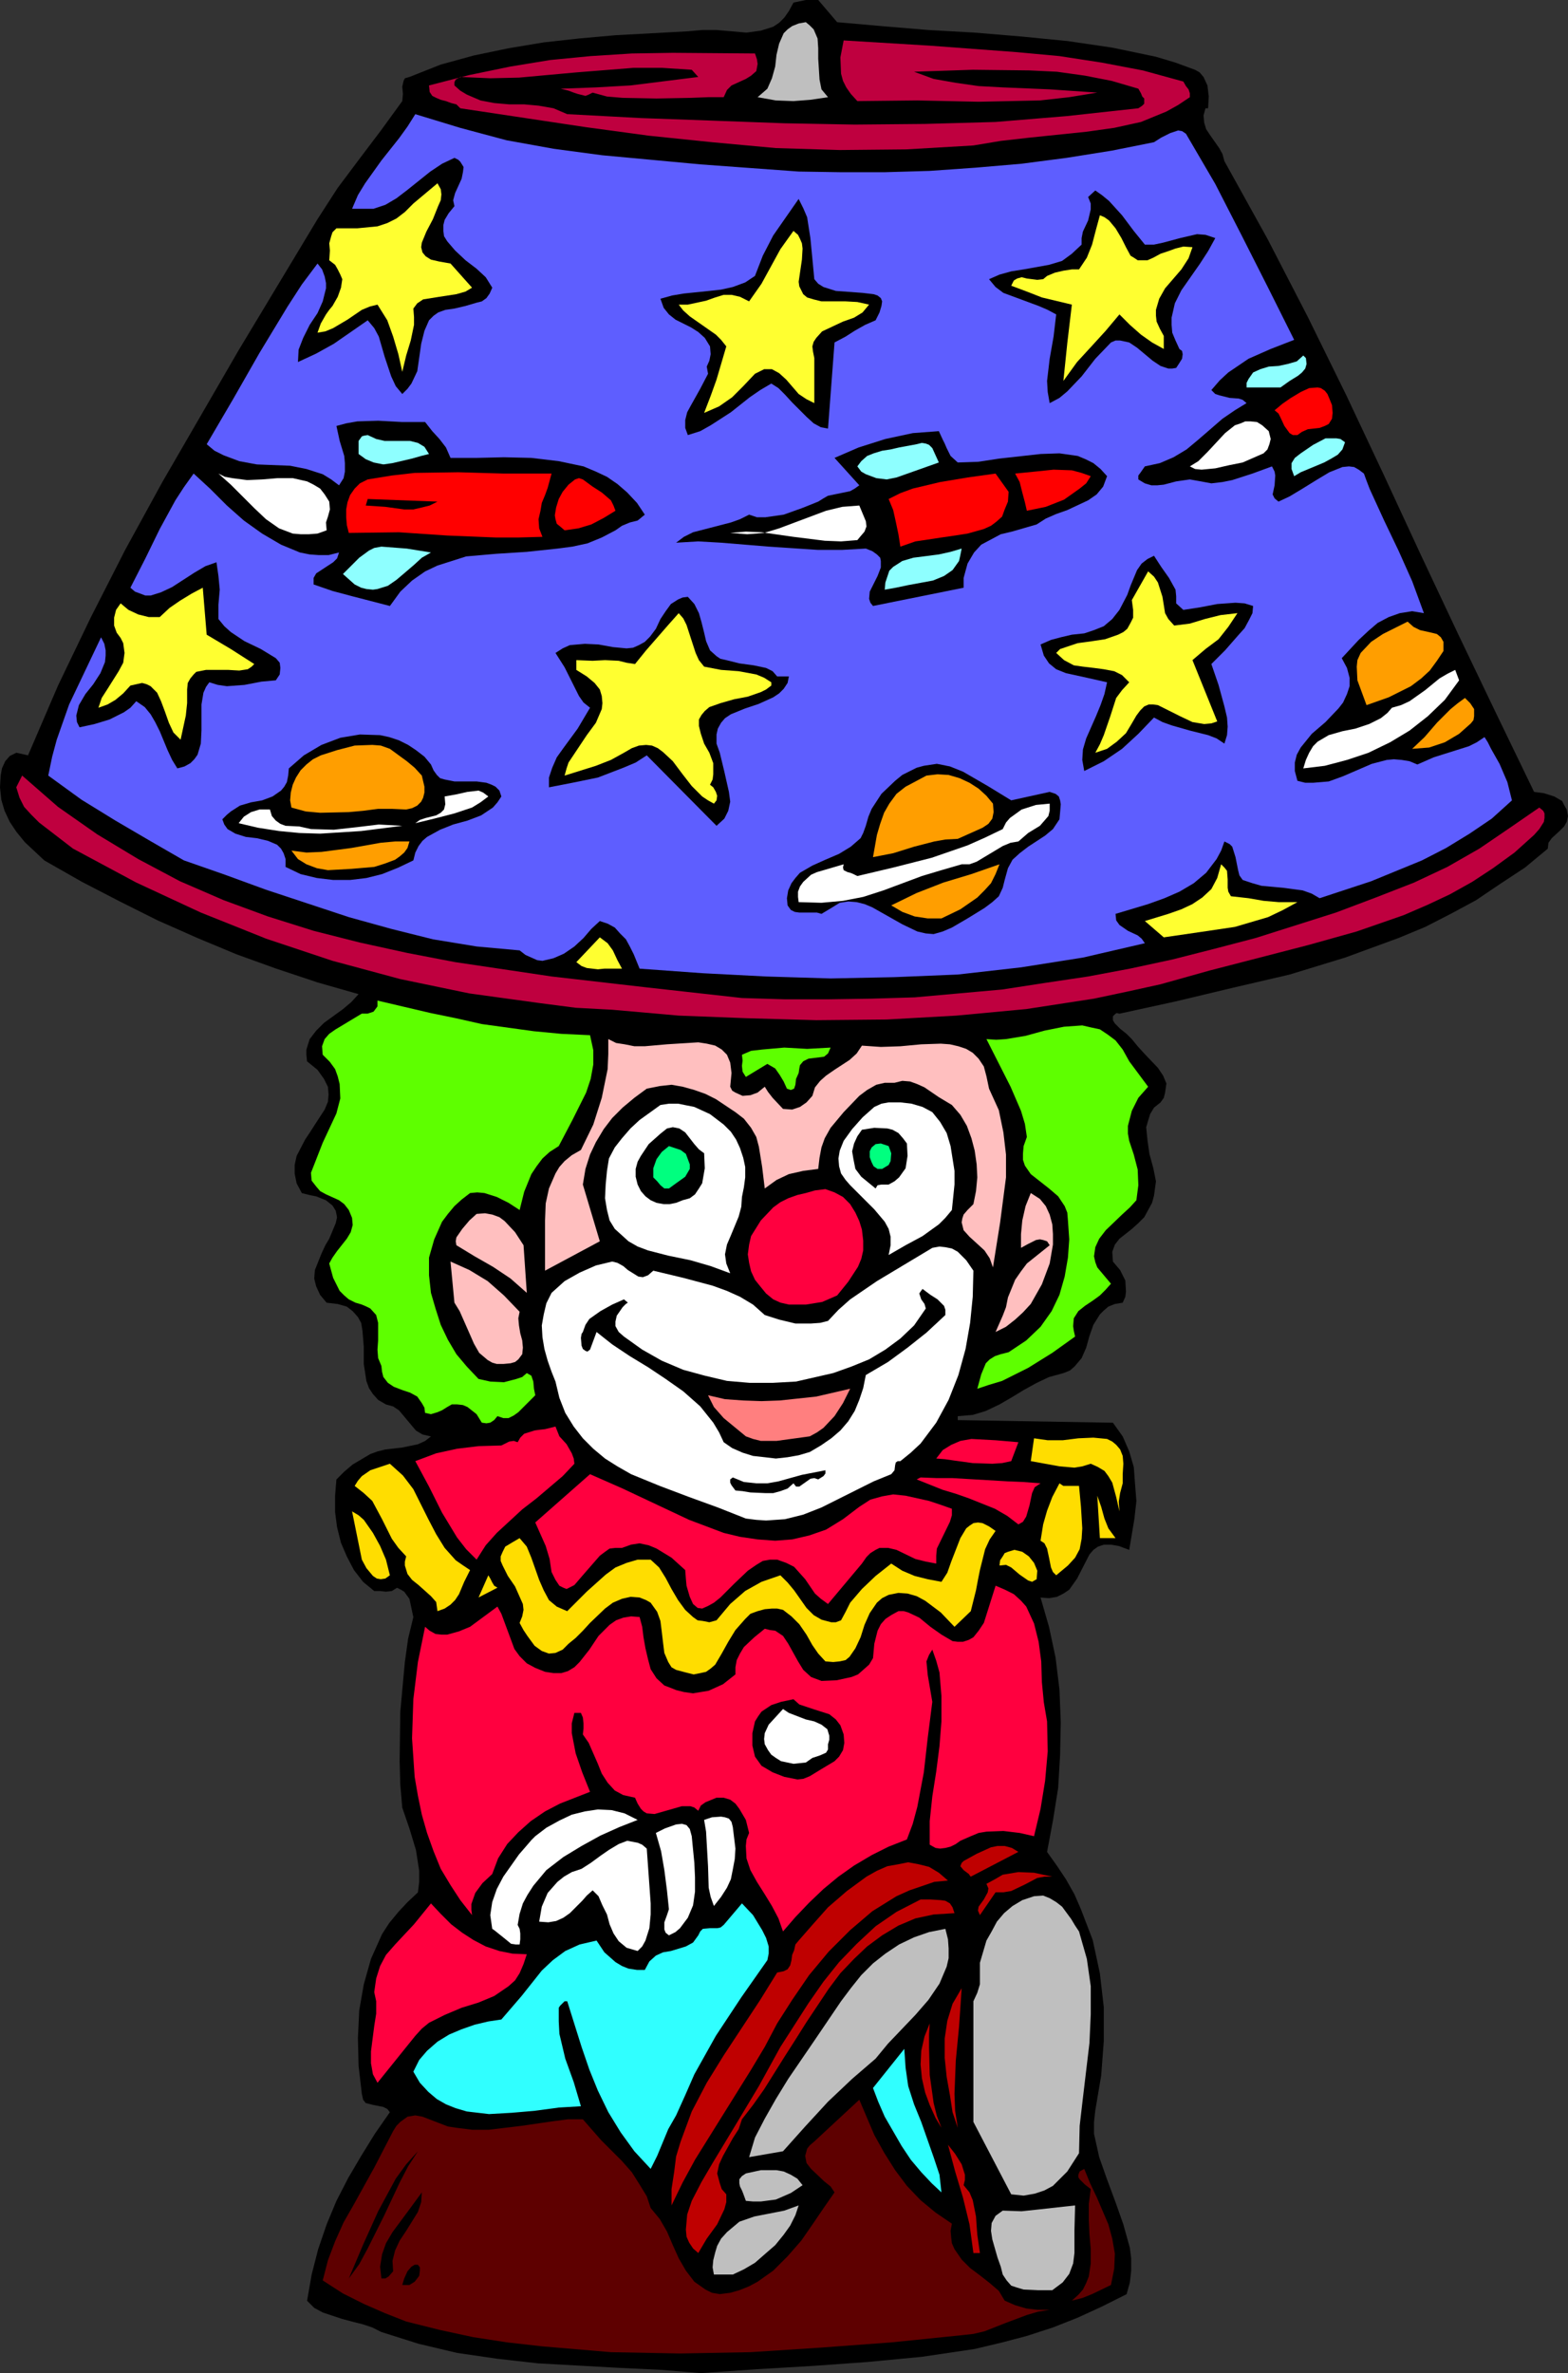 <?xml version="1.0" encoding="UTF-8" standalone="no"?>
<svg
   version="1.0"
   width="102.814mm"
   height="155.54mm"
   id="svg102"
   sodipodi:docname="Lamp - Clown.wmf"
   xmlns:inkscape="http://www.inkscape.org/namespaces/inkscape"
   xmlns:sodipodi="http://sodipodi.sourceforge.net/DTD/sodipodi-0.dtd"
   xmlns="http://www.w3.org/2000/svg"
   xmlns:svg="http://www.w3.org/2000/svg">
  <rect width="100%" height="100%" fill="#333333" stroke="none"/>
  <sodipodi:namedview
     id="namedview102"
     pagecolor="#ffffff"
     bordercolor="#000000"
     borderopacity="0.25"
     inkscape:showpageshadow="2"
     inkscape:pageopacity="0.0"
     inkscape:pagecheckerboard="0"
     inkscape:deskcolor="#d1d1d1"
     inkscape:document-units="mm" />
  <defs
     id="defs1">
    <pattern
       id="WMFhbasepattern"
       patternUnits="userSpaceOnUse"
       width="6"
       height="6"
       x="0"
       y="0" />
  </defs>
  <path
     style="fill:#000000;fill-opacity:1;fill-rule:evenodd;stroke:none"
     d="m 207.462,5.494 10.987,0.97 11.633,0.97 11.472,0.646 11.633,0.97 11.472,1.131 10.987,1.616 10.826,2.262 4.847,1.454 4.847,1.778 1.131,0.646 0.969,1.131 0.969,2.101 0.323,2.747 -0.162,2.909 h -0.646 l -0.485,1.778 0.162,1.778 0.485,1.616 0.969,1.454 2.262,3.232 0.808,1.454 0.485,1.778 10.664,19.229 10.018,19.391 9.533,19.391 9.21,19.553 9.21,19.876 9.21,19.553 9.371,19.553 9.533,19.714 2.424,0.323 2.585,0.808 1.939,1.131 0.485,0.97 0.646,1.131 0.323,1.616 -0.323,1.454 -0.646,1.131 -0.969,0.97 -2.1,1.939 -0.808,1.131 -0.162,1.454 -5.655,4.686 -6.14,4.04 -5.978,4.04 -6.301,3.393 -6.301,3.232 -6.625,2.747 -13.249,4.848 -13.734,4.201 -13.895,3.232 -14.219,3.393 -14.057,3.07 -0.646,-0.162 -0.323,0.162 -0.646,0.646 v 0.97 l 0.485,0.808 1.293,1.293 1.616,1.293 1.293,1.293 1.454,1.778 1.616,1.778 3.393,3.555 1.293,1.939 0.808,1.939 -0.323,2.262 -0.323,1.293 -0.808,1.131 -1.616,1.293 -0.969,1.616 -0.485,1.616 -0.485,1.616 0.323,3.232 0.485,3.393 0.969,3.555 0.646,3.232 -0.485,3.555 -0.485,1.778 -0.969,1.778 -0.969,1.778 -1.454,1.454 -1.616,1.454 -3.07,2.424 -1.131,1.454 -0.646,1.778 0.162,2.424 1.777,2.101 1.293,2.585 0.162,2.747 -0.162,1.293 -0.646,1.454 -1.939,0.323 -1.616,0.646 -1.131,0.97 -0.969,0.97 -1.616,2.585 -0.969,2.747 -0.808,2.909 -1.131,2.585 -1.777,2.101 -1.131,0.97 -1.616,0.646 -3.555,0.97 -3.07,1.454 -3.232,1.778 -2.908,1.778 -3.07,1.778 -3.393,1.616 -3.232,0.97 -3.716,0.323 v 0.97 l 38.455,0.646 2.424,3.393 1.616,3.717 1.131,3.878 0.323,4.363 0.323,4.04 -0.485,4.363 -0.646,3.878 -0.646,3.878 -2.585,-0.97 -1.939,-0.323 h -1.777 l -1.454,0.485 -1.131,0.808 -0.969,1.131 -3.07,5.979 -1.939,2.747 -1.454,0.97 -1.616,0.808 -1.939,0.323 -2.1,-0.162 2.1,7.272 1.616,7.595 0.969,7.918 0.323,8.08 -0.162,8.08 -0.485,8.241 -1.293,8.08 -1.454,7.756 2.424,3.393 2.262,3.393 2.1,3.717 1.616,3.717 2.908,7.595 1.777,8.241 0.969,8.403 v 8.403 l -0.646,8.564 -1.454,8.564 -0.323,2.909 v 2.909 l 1.293,5.817 1.939,5.494 2.1,5.656 1.939,5.494 1.616,5.817 0.323,2.585 v 3.07 l -0.323,2.909 -0.808,2.909 -6.14,3.07 -5.978,2.747 -6.14,2.424 -6.463,2.101 -6.14,1.616 -6.786,1.616 -13.088,1.939 -13.572,1.293 -13.572,0.97 -13.734,0.808 -13.895,0.97 -9.856,-0.808 -10.179,-0.485 -20.358,-1.131 -10.018,-1.131 -10.018,-1.454 -9.533,-2.262 -9.21,-2.909 -2.262,-1.131 -2.424,-0.808 -2.585,-0.646 -2.424,-0.646 -4.847,-1.616 -2.1,-1.131 -1.777,-1.778 1.131,-6.464 1.616,-6.302 2.1,-6.14 2.424,-5.817 2.908,-5.656 3.231,-5.494 3.393,-5.494 3.716,-5.333 -0.646,-0.808 -0.969,-0.485 -2.424,-0.485 -1.939,-0.485 -0.646,-0.808 -0.323,-1.454 -0.808,-6.948 -0.162,-6.948 0.323,-6.787 1.131,-6.464 1.777,-6.302 2.747,-6.14 1.777,-2.747 2.262,-2.747 2.262,-2.424 2.585,-2.424 0.323,-2.585 v -2.747 l -0.808,-5.171 -1.616,-5.332 -1.777,-5.171 -0.485,-5.656 -0.162,-5.817 0.162,-12.281 1.131,-12.281 0.808,-5.817 1.293,-5.333 -0.485,-2.262 -0.485,-2.262 -1.293,-1.778 -0.808,-0.485 -0.969,-0.485 -1.293,0.808 -1.454,0.162 -1.454,-0.162 h -1.454 l -2.747,-2.262 -2.262,-2.909 -1.777,-3.393 -1.454,-3.393 -0.969,-3.878 -0.485,-3.717 v -4.04 l 0.323,-4.04 1.939,-1.939 2.1,-1.778 4.363,-2.585 1.777,-0.646 1.939,-0.485 4.201,-0.485 3.878,-0.808 1.777,-0.808 1.454,-1.131 -2.1,-0.485 -1.616,-0.97 -4.201,-5.009 -1.454,-0.97 -1.777,-0.485 -1.939,-1.131 -1.293,-1.454 -0.969,-1.454 -0.646,-1.778 -0.646,-4.201 v -4.201 l -0.323,-4.04 -0.323,-1.939 -0.808,-1.454 -1.293,-1.454 -1.454,-1.131 -2.262,-0.646 -2.747,-0.323 -1.616,-1.939 -0.969,-2.101 -0.485,-1.939 0.162,-2.101 1.616,-4.04 0.969,-2.101 0.969,-1.616 1.616,-3.878 0.323,-1.454 -0.323,-1.616 -0.808,-1.293 -1.616,-1.293 -2.424,-0.97 -1.616,-0.323 -1.939,-0.485 -1.293,-2.424 -0.485,-2.424 v -2.101 l 0.485,-2.262 2.1,-4.04 1.293,-1.939 1.131,-1.778 2.424,-3.717 0.808,-1.939 0.162,-1.778 -0.162,-1.939 -0.969,-1.939 -1.616,-2.262 -2.585,-2.101 -0.162,-1.616 v -1.293 l 0.808,-2.585 1.616,-2.101 1.939,-1.939 4.686,-3.393 2.1,-1.778 1.777,-1.939 -10.179,-2.909 -10.179,-3.393 -9.856,-3.555 -9.694,-4.04 -9.856,-4.363 -9.371,-4.686 -9.371,-4.848 -9.371,-5.332 L 6.14,208.614 4.039,206.029 2.424,203.605 1.131,200.858 0.323,198.111 0,195.04 l 0.162,-2.909 0.323,-1.778 0.808,-1.778 1.131,-1.293 1.616,-0.808 2.908,0.646 7.432,-17.29 8.079,-16.805 8.563,-16.805 9.21,-16.805 18.904,-32.641 19.551,-32.48 5.009,-7.756 5.332,-7.11 5.494,-7.272 5.17,-7.11 0.162,-1.778 -0.162,-1.778 0.323,-1.454 0.323,-0.646 1.131,-0.323 7.756,-3.07 8.24,-2.262 8.563,-1.778 8.725,-1.454 8.725,-0.97 9.048,-0.808 17.935,-0.97 3.555,-0.323 h 3.555 l 3.716,0.323 3.716,0.323 3.555,-0.485 3.07,-0.97 1.454,-0.97 1.293,-1.293 1.131,-1.616 1.131,-2.101 L 199.707,0 h 3.07 z"
     id="path1" />
  <path
     style="fill:#bfbfbf;fill-opacity:1;fill-rule:evenodd;stroke:none"
     d="m 205.2,24.077 -4.363,0.646 -4.201,0.323 -4.363,-0.162 -4.524,-0.808 1.131,-0.97 1.293,-1.131 1.131,-2.585 0.808,-2.909 0.323,-2.909 0.646,-2.747 1.131,-2.585 0.969,-0.97 1.131,-0.808 1.616,-0.646 1.777,-0.323 0.969,0.808 0.969,0.97 0.969,2.262 0.162,2.424 v 2.585 l 0.323,5.171 0.485,2.424 z"
     id="path2" />
  <path
     style="fill:#bf003f;fill-opacity:1;fill-rule:evenodd;stroke:none"
     d="m 293.259,20.199 0.646,1.131 0.646,0.808 0.323,0.97 v 0.97 l -2.908,1.939 -2.908,1.616 -6.301,2.585 -6.625,1.454 -6.948,0.97 -14.057,1.454 -7.109,0.808 -6.786,1.131 -16.642,0.97 -16.481,0.162 -15.834,-0.485 -15.834,-1.454 -15.673,-1.616 -15.511,-2.101 -31.184,-4.686 -0.969,-0.97 -1.293,-0.323 -1.293,-0.485 -0.646,-0.162 -0.646,-0.162 -1.131,-0.485 -0.969,-0.485 -0.646,-0.97 -0.162,-1.616 10.018,-2.585 10.179,-2.101 9.856,-1.616 10.018,-0.97 10.179,-0.646 10.179,-0.162 20.358,0.162 0.485,1.454 0.162,1.131 -0.323,1.778 -1.293,1.131 -1.293,0.808 -3.555,1.616 -1.131,1.131 -0.808,1.778 h -3.878 l -4.201,0.162 -8.563,0.162 -8.402,-0.162 -3.878,-0.323 -3.555,-0.97 -0.969,0.485 -0.808,0.323 -1.939,-0.485 -0.969,-0.323 -1.293,-0.485 -1.939,-0.485 8.725,-0.323 8.563,-0.485 16.804,-2.101 -1.616,-1.778 -7.432,-0.485 h -6.948 l -14.219,1.131 -14.219,1.293 -7.109,0.162 -7.432,-0.323 -1.131,0.646 -0.323,0.646 v 0.808 l 1.454,1.293 1.616,0.97 3.393,1.454 3.393,0.646 3.716,0.323 h 3.716 l 3.555,0.323 3.716,0.646 3.393,1.454 18.258,0.97 17.935,0.646 17.612,0.646 17.45,0.323 17.45,-0.162 17.45,-0.485 17.612,-1.454 17.773,-1.939 0.969,-0.646 0.485,-0.485 v -1.293 l -0.485,-0.485 -0.323,-0.808 -0.646,-1.131 -6.625,-1.939 -6.625,-1.293 -6.948,-0.97 -6.786,-0.323 -14.057,-0.162 -14.542,0.485 4.847,1.778 5.494,0.97 5.655,0.808 5.978,0.323 11.633,0.485 11.795,0.808 -6.948,1.131 -7.271,0.808 -7.432,0.162 -7.756,0.162 -15.188,-0.323 -14.865,0.162 -1.616,-1.778 -1.131,-1.616 -0.808,-1.616 -0.485,-1.778 -0.162,-4.04 0.808,-4.201 21.328,1.293 21.651,1.616 10.502,0.97 10.502,1.616 10.179,1.939 z"
     id="path3" />
  <path
     style="fill:#5e5eff;fill-opacity:1;fill-rule:evenodd;stroke:none"
     d="m 197.929,42.498 10.341,0.162 h 10.987 l 11.149,-0.323 11.472,-0.808 11.31,-0.97 11.149,-1.454 11.149,-1.778 10.502,-2.101 1.777,-1.131 2.262,-1.131 1.939,-0.646 0.969,0.162 0.969,0.646 7.271,12.443 6.625,12.927 6.463,12.766 6.463,12.927 -5.817,2.262 -5.494,2.424 -5.009,3.393 -2.1,1.939 -2.1,2.424 0.969,0.97 0.969,0.323 2.585,0.646 2.262,0.162 0.969,0.323 0.969,0.808 -2.908,1.778 -3.07,2.101 -5.978,5.171 -2.908,2.424 -3.232,1.939 -3.393,1.454 -3.716,0.808 -1.131,1.616 -0.485,0.646 v 0.97 l 1.616,0.97 1.616,0.485 h 1.454 l 1.616,-0.162 3.07,-0.808 3.393,-0.485 2.747,0.485 2.585,0.485 2.747,-0.323 2.424,-0.485 5.009,-1.616 4.847,-1.778 0.646,1.293 0.162,0.97 -0.162,2.424 -0.485,2.262 0.485,0.97 0.969,0.808 2.747,-1.293 3.232,-1.939 3.393,-2.101 3.232,-1.939 3.232,-1.293 1.616,-0.162 1.293,0.162 1.131,0.646 1.293,0.97 0.646,1.778 0.808,2.101 3.555,7.756 3.555,7.433 3.393,7.595 2.908,7.918 -2.908,-0.485 -3.07,0.485 -2.747,0.97 -2.747,1.454 -2.262,1.939 -2.424,2.262 -4.201,4.525 1.293,2.424 0.646,2.424 v 2.101 l -0.646,1.939 -0.969,2.101 -1.131,1.454 -3.232,3.393 -3.393,2.909 -2.747,3.393 -0.969,1.778 -0.485,1.939 v 2.101 l 0.646,2.424 1.939,0.485 h 1.939 l 3.878,-0.323 3.555,-1.293 7.109,-3.07 3.716,-0.97 1.777,-0.162 1.939,0.162 1.939,0.323 1.939,0.808 4.039,-1.778 8.725,-2.747 1.939,-0.97 1.939,-1.293 0.808,1.293 0.808,1.616 2.1,3.717 1.939,4.525 1.131,4.525 -5.009,4.525 -5.494,3.717 -5.817,3.555 -5.978,3.07 -6.301,2.585 -6.301,2.585 -12.764,4.201 -1.939,-1.131 -2.262,-0.808 -4.847,-0.646 -5.332,-0.485 -2.262,-0.646 -2.424,-0.808 -0.808,-1.131 -0.323,-1.293 -0.646,-3.232 -0.808,-2.585 -0.646,-0.646 -1.293,-0.646 -0.808,2.262 -1.131,2.101 -2.585,3.393 -3.07,2.585 -3.555,2.101 -3.716,1.616 -4.039,1.454 -8.079,2.424 0.162,1.616 0.808,1.131 2.1,1.454 2.424,1.131 0.969,0.808 0.808,1.131 -15.35,3.555 -15.35,2.424 -15.673,1.778 -15.673,0.646 -15.834,0.323 -15.996,-0.485 -15.673,-0.808 -15.673,-1.131 -1.454,-3.555 -0.969,-1.939 -0.969,-1.778 -1.454,-1.454 -1.293,-1.454 -1.777,-0.97 -1.939,-0.646 -2.1,1.939 -1.939,2.262 -2.262,2.101 -2.585,1.778 -2.585,1.131 -2.747,0.646 -1.293,-0.162 -1.454,-0.646 -1.454,-0.646 -1.454,-1.131 -10.664,-0.97 -10.826,-1.778 -10.341,-2.585 -10.502,-2.909 -20.52,-6.787 -10.179,-3.717 -10.179,-3.555 -8.402,-4.848 -8.563,-5.009 -8.402,-5.171 -8.24,-5.979 0.969,-4.686 1.131,-4.201 3.07,-8.726 7.917,-16.644 0.808,1.616 0.323,1.616 v 1.293 l -0.162,1.616 -1.131,2.747 -1.777,2.747 -1.939,2.424 -1.616,2.747 -0.646,2.585 0.162,1.616 0.646,1.293 3.716,-0.808 3.716,-1.131 3.555,-1.778 1.616,-1.131 1.454,-1.616 2.1,1.454 1.454,1.778 1.131,1.939 1.131,2.262 1.939,4.686 1.131,2.424 1.293,2.101 1.777,-0.485 1.454,-0.808 0.969,-0.97 0.808,-1.131 0.808,-2.747 0.162,-3.232 v -6.464 l 0.485,-2.909 0.646,-1.454 0.808,-1.131 2.1,0.646 2.262,0.323 4.363,-0.323 4.201,-0.808 3.555,-0.323 0.969,-1.454 0.162,-1.616 -0.162,-1.293 -0.969,-1.131 -3.716,-2.262 -4.039,-1.939 -3.393,-2.262 -1.616,-1.454 -1.454,-1.778 v -3.555 l 0.323,-3.717 -0.323,-3.393 -0.485,-3.393 -2.747,0.97 -2.747,1.616 -5.494,3.555 -2.747,1.293 -2.585,0.808 h -1.293 l -1.293,-0.485 -1.293,-0.485 -1.131,-0.97 3.716,-7.272 3.555,-7.272 3.878,-7.11 2.1,-3.232 2.424,-3.393 4.039,3.717 4.201,4.201 4.201,3.717 4.524,3.232 4.686,2.747 4.686,1.939 2.424,0.485 2.262,0.162 h 2.424 l 2.585,-0.646 -0.485,1.454 -0.969,0.97 -4.201,2.747 -0.646,1.131 v 1.616 l 4.686,1.616 4.847,1.293 9.371,2.424 2.585,-3.555 2.908,-2.747 3.232,-2.262 3.07,-1.454 3.555,-1.131 3.555,-1.131 7.432,-0.646 7.594,-0.485 7.594,-0.808 3.716,-0.485 3.716,-0.808 3.555,-1.454 3.393,-1.778 1.616,-1.131 1.939,-0.808 1.939,-0.485 1.777,-1.454 -1.939,-2.909 -2.424,-2.585 -2.424,-2.101 -2.585,-1.778 -2.747,-1.293 -3.07,-1.293 -6.14,-1.293 -6.786,-0.808 -6.786,-0.162 -6.786,0.162 h -6.463 l -1.131,-2.585 -1.616,-2.101 -1.777,-1.939 -1.777,-2.262 h -5.655 l -5.978,-0.323 -5.17,0.162 -2.747,0.485 -2.424,0.646 0.808,3.717 1.131,3.717 0.162,1.778 v 2.101 l -0.323,1.616 -1.131,1.778 -1.939,-1.454 -2.1,-1.293 -4.039,-1.293 -4.039,-0.808 -8.24,-0.323 -4.363,-0.808 -3.878,-1.454 -2.262,-1.131 -1.939,-1.616 6.625,-11.311 6.463,-11.311 6.948,-11.473 3.555,-5.494 3.878,-5.171 1.131,1.454 0.646,1.778 0.323,1.616 v 1.293 l -0.808,3.232 -1.293,2.909 -1.939,2.909 -1.616,3.232 -1.131,2.909 -0.162,3.07 4.524,-2.101 4.363,-2.424 8.402,-5.817 1.616,1.939 1.131,2.101 1.454,5.009 1.616,4.848 1.131,2.424 1.616,1.939 1.293,-1.293 0.969,-1.293 1.454,-3.07 0.485,-3.393 0.485,-3.393 0.808,-3.232 1.131,-2.585 1.131,-1.131 1.131,-0.808 1.777,-0.646 2.262,-0.323 2.747,-0.646 2.747,-0.808 1.293,-0.323 1.131,-0.808 0.808,-1.131 0.646,-1.454 -1.616,-2.585 -2.262,-2.101 -2.747,-2.101 -2.585,-2.424 -1.939,-2.262 -0.808,-1.293 -0.162,-1.293 v -1.454 l 0.323,-1.293 0.969,-1.616 1.454,-1.778 -0.323,-1.454 0.485,-1.778 1.616,-3.555 0.323,-1.616 0.162,-1.293 -0.808,-1.293 -0.485,-0.485 -0.969,-0.485 -3.07,1.454 -2.908,1.939 -5.655,4.525 -2.747,2.101 -2.747,1.616 -2.908,0.97 H 89.674 87.25 l 1.454,-3.393 1.777,-2.909 4.039,-5.656 4.363,-5.494 2.1,-2.909 1.939,-3.07 11.149,3.393 11.472,3.07 11.633,2.101 12.118,1.616 24.398,2.262 z"
     id="path4" />
  <path
     style="fill:#ffff30;fill-opacity:1;fill-rule:evenodd;stroke:none"
     d="m 111.648,65.283 5.332,5.979 -1.616,0.97 -2.262,0.646 -2.1,0.323 -2.1,0.323 -4.039,0.646 -1.454,0.97 -0.969,1.293 0.162,2.101 v 1.939 l -0.808,3.878 -1.131,3.717 -0.969,4.04 -0.969,-4.363 -1.293,-4.363 -1.454,-4.04 -2.424,-3.878 -1.939,0.485 -1.939,0.808 -3.555,2.424 -3.555,2.101 -1.939,0.808 -1.939,0.323 0.808,-2.262 1.293,-2.262 0.808,-1.131 0.808,-0.97 1.293,-2.262 0.808,-2.262 0.323,-2.101 -0.485,-1.131 -0.646,-1.293 -0.646,-1.131 -1.454,-1.131 0.162,-2.424 -0.162,-1.778 0.485,-1.778 0.323,-0.97 0.969,-0.97 h 5.17 l 5.009,-0.485 2.424,-0.808 2.262,-1.131 2.1,-1.616 2.1,-2.101 5.978,-5.009 0.808,1.454 0.162,1.293 -0.162,1.454 -0.646,1.454 -1.293,3.232 -1.616,3.07 -1.131,2.747 -0.162,1.131 0.323,1.293 0.808,0.97 1.293,0.808 2.1,0.485 z"
     id="path5" />
  <path
     style="fill:#000000;fill-opacity:1;fill-rule:evenodd;stroke:none"
     d="m 283.726,60.597 h 2.262 l 2.262,-0.485 4.201,-1.131 4.201,-0.97 2.1,0.162 2.424,0.808 -1.777,3.232 -2.1,3.232 -4.524,6.464 -1.616,3.232 -0.808,3.555 v 1.778 l 0.162,1.939 0.808,1.939 0.969,2.101 0.646,0.485 0.162,0.808 -0.162,1.131 -0.808,1.293 -0.646,0.97 -0.969,0.162 h -0.969 l -1.939,-0.646 -1.939,-1.293 -3.878,-3.232 -1.939,-1.293 -2.262,-0.485 h -1.131 l -1.131,0.485 -3.878,4.04 -3.393,4.363 -3.555,3.717 -1.939,1.616 -2.424,1.293 -0.485,-2.747 -0.162,-2.747 0.646,-5.494 0.969,-5.494 0.646,-5.494 -2.1,-1.131 -2.262,-0.97 -4.363,-1.616 -4.363,-1.616 -1.939,-1.454 -1.616,-1.939 2.585,-1.131 2.908,-0.808 3.07,-0.485 6.301,-1.131 3.232,-0.97 2.424,-1.778 2.424,-2.262 v -1.616 l 0.323,-1.616 1.293,-2.747 0.646,-2.747 v -1.454 l -0.646,-1.616 1.777,-1.616 1.616,1.131 1.777,1.454 3.231,3.555 1.454,1.939 1.454,1.939 z"
     id="path6" />
  <path
     style="fill:#000000;fill-opacity:1;fill-rule:evenodd;stroke:none"
     d="m 201.807,69.161 0.969,1.131 1.293,0.808 3.07,0.97 6.625,0.485 2.747,0.323 0.969,0.323 0.808,0.646 0.323,0.808 -0.162,1.131 -0.485,1.616 -0.969,1.939 -2.585,1.131 -2.585,1.454 -2.262,1.454 -2.747,1.454 -1.616,21.33 -1.777,-0.323 -1.777,-0.97 -1.777,-1.616 -3.555,-3.555 -1.777,-1.939 -1.616,-1.616 -1.777,-1.131 -2.747,1.616 -2.585,1.778 -4.686,3.717 -5.009,3.232 -2.585,1.454 -3.07,0.97 -0.646,-1.778 v -1.939 l 0.485,-1.939 0.969,-1.778 2.262,-4.04 1.939,-3.717 -0.323,-1.778 0.646,-1.454 0.323,-1.616 -0.162,-1.939 -1.293,-2.101 -1.616,-1.454 -1.777,-1.131 -3.878,-1.939 -1.616,-1.293 -1.293,-1.616 -0.808,-2.262 2.908,-0.808 2.908,-0.485 6.301,-0.646 2.908,-0.323 2.908,-0.646 3.07,-1.131 2.424,-1.616 1.939,-5.009 2.585,-5.009 6.301,-9.049 1.131,2.262 0.969,2.262 0.808,5.171 0.485,5.009 z"
     id="path7" />
  <path
     style="fill:#ffff30;fill-opacity:1;fill-rule:evenodd;stroke:none"
     d="m 287.603,62.859 1.939,-0.646 1.777,-0.646 1.939,-0.485 2.262,0.162 -0.969,2.747 -1.777,2.747 -4.039,4.686 -1.454,2.585 -0.808,2.747 v 1.454 l 0.162,1.454 0.808,1.778 0.969,1.778 v 3.232 l -2.908,-1.616 -2.747,-1.939 -2.747,-2.424 -2.585,-2.585 -3.393,4.04 -3.393,3.717 -3.716,4.04 -3.393,4.686 0.969,-9.372 1.131,-9.534 -7.432,-1.778 -3.716,-1.454 -3.878,-1.454 0.646,-1.293 0.808,-0.485 1.131,-0.323 1.293,0.323 2.585,0.323 1.454,-0.162 0.969,-0.808 1.939,-0.808 2.1,-0.485 2.1,-0.323 h 1.777 l 1.939,-2.909 1.293,-3.232 0.969,-3.717 0.969,-3.555 1.131,0.485 1.131,0.808 1.616,1.939 1.454,2.424 1.131,2.262 1.131,2.101 0.808,0.485 0.969,0.646 h 2.424 l 1.454,-0.646 z"
     id="path8" />
  <path
     style="fill:#ffff30;fill-opacity:1;fill-rule:evenodd;stroke:none"
     d="m 203.584,74.655 h 5.978 l 2.908,0.162 2.908,0.646 -1.616,1.939 -2.1,1.293 -2.747,0.97 -5.17,2.424 -1.454,1.616 -0.646,0.97 -0.323,1.131 0.162,1.293 0.323,1.616 v 11.15 l -1.939,-0.97 -1.939,-1.293 -3.07,-3.555 -1.777,-1.616 -1.777,-0.97 h -1.939 l -0.969,0.485 -1.293,0.646 -2.908,3.07 -2.747,2.747 -3.232,2.262 -3.716,1.616 1.616,-4.201 1.454,-4.04 2.424,-8.241 -1.293,-1.616 -1.293,-1.293 -3.232,-2.262 -3.231,-2.262 -1.616,-1.454 -1.131,-1.454 h 2.262 l 2.262,-0.485 2.262,-0.485 2.262,-0.808 2.1,-0.646 h 1.939 l 2.1,0.485 2.262,1.131 3.07,-4.363 4.686,-8.564 3.232,-4.525 1.131,0.97 0.485,0.97 0.485,1.131 0.162,1.293 -0.162,2.747 -0.808,5.494 0.162,1.131 0.485,0.97 0.485,0.97 0.969,0.808 1.616,0.485 z"
     id="path9" />
  <path
     style="fill:#8effff;fill-opacity:1;fill-rule:evenodd;stroke:none"
     d="m 323.635,88.714 0.162,1.454 -0.323,1.131 -0.808,0.97 -0.969,0.808 -2.1,1.293 -2.262,1.616 h -8.402 v -1.131 l 0.485,-0.97 1.131,-1.616 1.777,-0.808 2.1,-0.646 2.424,-0.162 2.262,-0.485 2.262,-0.646 1.616,-1.454 z"
     id="path10" />
  <path
     style="fill:#ff0000;fill-opacity:1;fill-rule:evenodd;stroke:none"
     d="m 330.259,102.287 -0.162,1.454 -0.808,1.293 -0.969,0.485 -1.293,0.485 -2.908,0.323 -1.454,0.646 -1.131,0.808 h -1.131 l -0.808,-0.485 -1.293,-1.778 -0.969,-2.101 -0.485,-0.97 -0.969,-0.808 1.939,-1.616 2.1,-1.454 2.424,-1.454 2.1,-0.97 2.1,-0.162 0.808,0.162 0.969,0.646 0.646,0.808 0.485,1.131 0.646,1.616 z"
     id="path11" />
  <path
     style="fill:#ffffff;fill-opacity:1;fill-rule:evenodd;stroke:none"
     d="m 314.425,106.812 0.485,1.939 -0.323,1.293 -0.485,1.293 -0.969,0.97 -5.17,2.262 -3.232,0.646 -3.555,0.808 -3.393,0.323 -1.616,-0.162 -1.293,-0.646 2.1,-1.293 2.262,-2.262 4.363,-4.686 2.424,-1.939 1.454,-0.485 1.131,-0.485 h 1.293 l 1.616,0.162 1.293,0.808 z"
     id="path12" />
  <path
     style="fill:#000000;fill-opacity:1;fill-rule:evenodd;stroke:none"
     d="m 237.354,114.568 5.009,-0.162 5.332,-0.808 10.179,-1.131 4.686,-0.162 4.524,0.646 1.939,0.808 1.939,0.97 1.777,1.454 1.616,1.778 -0.969,2.585 -1.616,1.939 -2.1,1.454 -5.17,2.424 -2.747,0.97 -2.585,1.131 -2.262,1.454 -6.14,1.778 -2.747,0.646 -2.424,1.293 -2.424,1.293 -1.777,1.939 -1.616,2.747 -0.969,3.555 v 2.424 l -22.459,4.525 -0.646,-0.808 -0.323,-0.97 0.162,-1.778 1.939,-3.878 0.808,-2.101 v -1.616 l -0.162,-0.808 -0.808,-0.808 -1.131,-0.808 -1.616,-0.646 -5.817,0.323 h -6.14 l -12.118,-0.808 -11.795,-0.97 -5.655,-0.323 -5.494,0.323 1.939,-1.454 2.262,-1.131 9.371,-2.424 2.262,-0.808 2.262,-1.131 1.939,0.646 h 2.1 l 4.524,-0.646 4.524,-1.616 4.039,-1.616 1.293,-0.808 1.131,-0.646 5.494,-1.131 1.131,-0.646 1.131,-0.808 -6.14,-6.787 5.978,-2.585 6.625,-2.101 6.786,-1.454 6.463,-0.485 0.969,2.101 0.485,0.97 0.485,1.131 0.969,1.939 z"
     id="path13" />
  <path
     style="fill:#8effff;fill-opacity:1;fill-rule:evenodd;stroke:none"
     d="m 106.316,112.467 -1.939,0.485 -2.262,0.646 -4.847,1.131 -2.262,0.323 -2.424,-0.485 -1.939,-0.808 -1.777,-1.293 v -3.232 l 0.808,-1.131 0.485,-0.162 0.969,-0.162 2.1,0.97 2.1,0.485 h 6.301 l 1.939,0.485 1.616,0.97 z"
     id="path14" />
  <path
     style="fill:#8effff;fill-opacity:1;fill-rule:evenodd;stroke:none"
     d="m 333.329,109.559 -0.646,1.778 -1.131,1.293 -1.616,0.97 -1.777,0.97 -3.878,1.616 -1.939,0.808 -1.616,0.97 -0.646,-1.778 v -1.454 l 0.808,-1.293 1.454,-1.131 3.07,-2.101 3.07,-1.616 h 2.747 l 0.969,0.162 z"
     id="path15" />
  <path
     style="fill:#8effff;fill-opacity:1;fill-rule:evenodd;stroke:none"
     d="m 232.668,114.568 -5.009,1.778 -5.494,1.939 -2.424,0.485 -2.585,-0.323 -2.585,-0.97 -1.131,-0.646 -0.969,-1.293 0.969,-1.293 1.454,-1.293 1.616,-0.646 2.1,-0.646 2.1,-0.323 2.1,-0.485 4.363,-0.808 1.293,-0.323 0.969,0.162 0.808,0.323 0.808,0.808 z"
     id="path16" />
  <path
     style="fill:#ff0000;fill-opacity:1;fill-rule:evenodd;stroke:none"
     d="m 270.315,117.962 -1.131,1.778 -1.616,1.293 -3.878,2.747 -4.524,1.778 -4.686,0.97 -0.485,-2.101 -0.646,-2.424 -0.646,-2.585 -1.131,-2.101 4.847,-0.485 4.686,-0.485 4.524,0.162 2.424,0.646 z"
     id="path17" />
  <path
     style="fill:#ff0000;fill-opacity:1;fill-rule:evenodd;stroke:none"
     d="m 136.692,117.315 -0.969,3.555 -0.646,1.778 -0.808,1.939 -0.323,1.939 -0.485,2.101 0.162,2.262 0.808,2.101 -5.817,0.162 h -5.817 l -11.957,-0.485 -11.957,-0.808 -12.441,0.162 -0.485,-1.939 -0.162,-1.939 v -1.939 l 0.323,-1.778 0.646,-1.778 1.131,-1.616 1.293,-1.293 1.939,-0.97 5.978,-0.97 5.655,-0.646 10.826,-0.162 11.149,0.323 z"
     id="path18" />
  <path
     style="fill:#ffffff;fill-opacity:1;fill-rule:evenodd;stroke:none"
     d="m 81.595,124.264 0.162,1.939 -0.485,1.778 -0.485,1.454 0.162,1.939 -2.262,0.808 -2.1,0.162 h -2.1 l -1.939,-0.162 -3.393,-1.293 -3.231,-2.262 -2.908,-2.747 -5.817,-5.817 -3.07,-2.747 1.616,0.808 1.777,0.323 3.716,0.485 3.716,-0.162 3.878,-0.323 h 3.716 l 3.555,0.808 1.616,0.808 1.616,0.97 1.131,1.454 z"
     id="path19" />
  <path
     style="fill:#ff0000;fill-opacity:1;fill-rule:evenodd;stroke:none"
     d="m 249.956,121.84 -0.162,2.424 -0.808,1.939 -0.646,1.778 -1.454,1.293 -1.293,0.97 -1.777,0.808 -4.039,1.131 -4.201,0.646 -2.262,0.323 -2.1,0.323 -4.363,0.646 -3.716,1.293 -0.485,-3.07 -0.646,-3.07 -0.646,-2.909 -1.131,-2.747 2.908,-1.454 3.07,-1.131 6.786,-1.616 6.786,-1.131 6.948,-0.97 z"
     id="path20" />
  <path
     style="fill:#ff0000;fill-opacity:1;fill-rule:evenodd;stroke:none"
     d="m 152.527,126.526 -2.908,1.778 -3.07,1.616 -3.232,0.97 -3.393,0.485 -1.131,-0.97 -0.808,-0.646 -0.323,-1.131 -0.162,-0.97 0.323,-1.939 0.646,-2.101 0.969,-1.778 1.454,-1.778 1.616,-1.293 0.969,-0.323 0.969,0.323 2.424,1.778 2.262,1.454 2.262,1.939 0.646,1.293 z"
     id="path21" />
  <path
     style="fill:#000000;fill-opacity:1;fill-rule:evenodd;stroke:none"
     d="m 108.417,124.264 -1.939,0.97 -1.939,0.485 -2.1,0.485 h -2.262 l -4.686,-0.646 -4.847,-0.323 0.485,-1.616 z"
     id="path22" />
  <path
     style="fill:#ffffff;fill-opacity:1;fill-rule:evenodd;stroke:none"
     d="m 214.572,129.111 0.162,1.293 -0.485,1.293 -0.969,1.131 -0.808,0.97 -4.039,0.323 -4.039,-0.162 -7.756,-0.97 -7.917,-1.131 -3.878,-0.162 -3.878,0.323 4.201,0.323 4.201,-0.323 3.716,-1.131 3.878,-1.454 7.756,-2.909 4.039,-0.97 4.201,-0.323 z"
     id="path23" />
  <path
     style="fill:#8effff;fill-opacity:1;fill-rule:evenodd;stroke:none"
     d="m 106.801,136.868 -2.262,1.293 -1.939,1.778 -2.262,1.939 -2.1,1.778 -2.1,1.454 -2.585,0.808 -1.131,0.162 -1.616,-0.162 -1.293,-0.323 -1.616,-0.808 -2.908,-2.585 1.939,-1.939 2.1,-2.101 2.424,-1.778 1.293,-0.646 1.777,-0.323 6.301,0.485 z"
     id="path24" />
  <path
     style="fill:#8effff;fill-opacity:1;fill-rule:evenodd;stroke:none"
     d="m 238.323,135.898 -0.323,1.616 -0.323,1.454 -1.616,2.262 -2.1,1.454 -2.747,1.131 -6.14,1.131 -3.07,0.646 -2.747,0.485 0.162,-1.778 0.485,-1.454 0.485,-1.454 0.969,-0.97 2.262,-1.454 2.747,-0.808 6.301,-0.808 2.908,-0.646 z"
     id="path25" />
  <path
     style="fill:#000000;fill-opacity:1;fill-rule:evenodd;stroke:none"
     d="m 293.259,151.088 4.201,-0.646 4.201,-0.808 4.524,-0.323 2.262,0.162 2.1,0.646 -0.162,1.778 -0.808,1.616 -1.131,2.101 -1.454,1.616 -3.393,3.878 -3.393,3.393 1.777,5.171 1.454,5.332 0.646,2.747 0.162,2.262 -0.162,2.101 -0.646,2.101 -1.939,-1.293 -2.1,-0.808 -4.524,-1.131 -4.524,-1.293 -2.262,-0.808 -2.1,-1.131 -3.878,4.04 -4.039,3.717 -4.524,3.07 -4.847,2.424 -0.485,-2.747 0.162,-2.585 0.808,-2.747 2.424,-5.494 1.131,-2.747 0.969,-2.747 0.646,-2.909 -5.009,-1.131 -5.17,-1.131 -2.424,-0.97 -1.777,-1.454 -1.293,-1.939 -0.808,-2.747 2.585,-1.131 2.424,-0.646 2.747,-0.646 3.07,-0.323 2.424,-0.808 2.424,-0.97 2.1,-1.778 1.777,-2.262 1.939,-3.717 0.808,-2.262 1.616,-3.878 1.131,-1.616 1.454,-1.131 1.616,-0.808 1.777,2.747 1.939,2.747 1.616,2.909 0.162,1.616 v 1.778 z"
     id="path26" />
  <path
     style="fill:#ffff30;fill-opacity:1;fill-rule:evenodd;stroke:none"
     d="m 290.996,154.966 3.878,-0.485 3.716,-1.131 3.878,-0.97 4.201,-0.485 -2.262,3.393 -2.424,3.07 -3.232,2.424 -3.232,2.747 6.14,15.19 -1.454,0.485 -1.777,0.162 -2.908,-0.485 -3.07,-1.454 -5.494,-2.747 -1.131,-0.162 h -1.131 l -1.131,0.485 -0.969,0.97 -0.969,1.293 -1.131,1.939 -1.454,2.424 -2.262,2.101 -2.424,1.778 -2.908,0.97 1.131,-2.101 0.969,-2.262 1.616,-4.686 1.454,-4.525 1.454,-1.939 1.777,-1.939 -1.777,-1.778 -1.939,-0.97 -2.585,-0.485 -2.424,-0.323 -2.747,-0.323 -2.262,-0.323 -2.424,-1.293 -1.939,-1.778 0.969,-0.97 1.454,-0.485 2.908,-0.97 3.555,-0.485 3.232,-0.485 3.231,-1.131 1.293,-0.646 0.969,-0.808 0.808,-1.454 0.646,-1.293 v -1.939 l -0.323,-2.424 4.039,-7.11 1.454,1.293 0.969,1.454 1.131,3.555 0.646,4.04 0.808,1.454 z"
     id="path27" />
  <path
     style="fill:#ffff30;fill-opacity:1;fill-rule:evenodd;stroke:none"
     d="m 51.219,157.228 5.978,3.555 5.817,3.717 -0.646,0.646 -0.969,0.646 -2.1,0.323 -2.747,-0.162 h -5.494 l -2.424,0.485 -0.646,0.646 -0.808,0.97 -0.646,1.131 -0.162,1.616 v 3.393 l -0.323,3.07 -1.293,5.979 -1.777,-1.778 -1.131,-2.424 -0.969,-2.747 -0.969,-2.585 -0.969,-2.101 -1.616,-1.616 -0.969,-0.485 -1.131,-0.323 -1.454,0.323 -1.454,0.323 -1.777,1.939 -1.939,1.616 -1.939,1.131 -2.262,0.808 0.808,-2.424 1.454,-2.262 2.747,-4.363 1.131,-2.101 0.323,-2.424 -0.323,-2.424 -0.646,-1.293 -0.969,-1.293 -0.646,-1.778 v -1.939 l 0.485,-1.939 1.131,-1.616 1.939,1.616 2.424,1.131 2.585,0.646 h 2.747 l 2.424,-2.262 2.585,-1.778 2.908,-1.778 2.747,-1.454 z"
     id="path28" />
  <path
     style="fill:#000000;fill-opacity:1;fill-rule:evenodd;stroke:none"
     d="m 179.994,163.53 3.232,0.808 3.555,0.485 3.07,0.646 1.616,0.808 1.131,1.293 h 2.908 l -0.323,1.616 -0.969,1.454 -1.131,1.131 -1.454,0.97 -3.555,1.616 -3.393,1.131 -3.555,1.454 -1.454,0.97 -0.969,1.131 -0.808,1.454 -0.323,1.454 v 2.262 l 0.808,2.262 1.131,4.686 1.131,5.009 0.323,2.424 -0.485,2.262 -0.969,1.939 -1.939,1.778 -17.289,-17.452 -2.747,1.778 -3.07,1.293 -6.301,2.424 -6.301,1.293 -5.817,1.131 v -2.424 l 0.808,-2.424 1.131,-2.585 1.616,-2.262 3.555,-4.848 3.07,-5.171 -1.616,-1.293 -1.131,-1.616 -3.555,-7.11 -2.262,-3.555 1.777,-1.131 1.777,-0.808 3.716,-0.323 3.393,0.162 3.555,0.646 3.393,0.323 1.616,-0.162 1.454,-0.646 1.454,-0.808 1.293,-1.293 1.454,-1.939 1.131,-2.424 1.293,-1.939 1.293,-1.778 1.777,-1.131 1.131,-0.485 1.293,-0.162 1.616,1.778 1.131,2.262 0.646,2.262 0.646,2.585 0.485,2.101 0.969,2.262 1.616,1.454 0.969,0.646 z"
     id="path29" />
  <path
     style="fill:#ffff30;fill-opacity:1;fill-rule:evenodd;stroke:none"
     d="m 174.501,165.146 4.201,0.808 4.363,0.323 4.363,0.808 1.939,0.808 1.777,1.131 v 0.808 l -1.293,0.97 -1.293,0.646 -3.232,1.131 -3.393,0.646 -3.393,0.97 -2.747,0.97 -1.131,0.97 -0.808,0.97 -0.646,1.131 v 1.616 l 0.485,1.939 0.808,2.424 1.293,2.262 0.969,2.585 v 2.747 l -0.162,1.293 -0.646,1.293 0.808,0.646 0.646,1.131 0.323,0.97 -0.162,1.131 -0.646,0.808 -1.454,-0.808 -1.454,-0.97 -2.585,-2.585 -2.262,-2.909 -2.424,-3.232 -2.424,-2.262 -1.293,-0.97 -1.454,-0.646 -1.454,-0.162 -1.777,0.162 -1.777,0.646 -1.939,1.131 -3.232,1.778 -3.716,1.454 -7.756,2.424 0.485,-1.778 0.485,-1.454 2.262,-3.393 2.262,-3.393 2.262,-3.07 1.454,-3.393 0.162,-1.454 -0.162,-1.778 -0.485,-1.616 -1.293,-1.616 -1.939,-1.616 -2.585,-1.616 v -2.424 l 4.039,0.162 3.07,-0.162 3.393,0.162 1.939,0.485 2.1,0.323 2.747,-3.393 5.494,-6.302 2.585,-2.909 1.131,1.293 0.808,1.616 2.262,6.948 0.808,1.778 z"
     id="path30" />
  <path
     style="fill:#ff9e00;fill-opacity:1;fill-rule:evenodd;stroke:none"
     d="m 357.727,161.268 -1.616,2.424 -1.777,2.424 -2.1,1.939 -2.585,1.939 -5.494,2.747 -5.494,1.939 -2.262,-6.14 -0.162,-3.393 0.162,-1.616 0.808,-1.778 2.585,-2.747 2.908,-1.939 6.14,-3.07 1.454,1.293 1.616,0.808 2.908,0.646 1.293,0.323 0.969,0.808 0.646,1.131 z"
     id="path31" />
  <path
     style="fill:#ffffff;fill-opacity:1;fill-rule:evenodd;stroke:none"
     d="m 361.605,168.54 -3.555,4.848 -4.201,4.04 -4.524,3.555 -4.847,2.909 -5.332,2.585 -5.332,1.778 -5.494,1.454 -5.332,0.646 0.646,-2.101 0.808,-1.778 0.969,-1.616 1.131,-1.131 2.747,-1.616 3.393,-0.97 3.231,-0.646 3.393,-1.131 2.908,-1.454 1.616,-1.293 1.131,-1.293 2.262,-0.646 2.1,-0.97 3.878,-2.747 3.555,-2.909 1.939,-1.131 1.939,-0.97 z"
     id="path32" />
  <path
     style="fill:#ff9e00;fill-opacity:1;fill-rule:evenodd;stroke:none"
     d="m 364.513,179.205 -2.908,2.585 -3.555,2.101 -3.878,1.293 -4.201,0.323 3.07,-2.909 3.07,-3.555 3.393,-3.393 1.777,-1.454 1.777,-1.293 1.293,1.293 0.969,1.454 v 1.778 l -0.162,0.97 z"
     id="path33" />
  <path
     style="fill:#000000;fill-opacity:1;fill-rule:evenodd;stroke:none"
     d="m 106.801,189.385 0.646,1.454 0.808,1.131 0.808,0.808 1.131,0.323 2.424,0.485 h 5.494 l 2.424,0.323 1.293,0.485 0.969,0.485 0.969,0.97 0.485,1.454 -0.969,1.454 -1.131,1.293 -2.908,1.939 -3.393,1.293 -3.555,0.97 -3.232,1.293 -3.232,1.778 -1.131,0.97 -0.969,1.293 -0.808,1.616 -0.485,1.939 -3.716,1.778 -4.039,1.616 -3.878,0.97 -4.039,0.485 h -4.201 l -4.039,-0.485 -4.039,-0.97 -3.716,-1.778 v -1.939 l -0.485,-1.454 -0.646,-1.131 -0.969,-0.97 -2.262,-0.97 -2.747,-0.646 -2.747,-0.323 -2.585,-0.808 -1.939,-1.131 -0.808,-1.131 -0.485,-1.293 1.131,-1.131 0.969,-0.808 2.262,-1.454 2.747,-0.808 2.747,-0.485 2.585,-0.97 2.1,-1.454 0.808,-0.97 0.646,-1.131 0.323,-1.616 0.162,-1.778 3.716,-3.232 4.363,-2.585 4.686,-1.778 4.847,-0.808 5.009,0.162 2.262,0.485 2.424,0.808 2.262,1.131 1.939,1.293 2.1,1.616 z"
     id="path34" />
  <path
     style="fill:#ff9e00;fill-opacity:1;fill-rule:evenodd;stroke:none"
     d="m 104.539,192.132 0.646,2.747 v 1.454 l -0.323,1.293 -0.485,0.97 -0.969,0.97 -1.293,0.646 -1.454,0.323 -3.555,-0.162 h -3.393 l -3.716,0.485 -3.555,0.323 -7.109,0.162 -3.555,-0.323 -3.555,-0.97 -0.323,-1.778 0.162,-1.939 0.485,-1.939 0.808,-1.778 1.131,-1.778 1.454,-1.454 1.616,-1.293 1.939,-0.97 4.039,-1.293 4.363,-1.131 4.363,-0.162 2.1,0.162 2.262,0.808 4.201,3.07 1.939,1.616 z"
     id="path35" />
  <path
     style="fill:#000000;fill-opacity:1;fill-rule:evenodd;stroke:none"
     d="m 260.136,196.172 1.454,0.485 0.808,0.646 0.323,0.97 0.162,0.97 -0.162,1.939 -0.162,1.778 -1.616,2.424 -1.939,1.616 -4.201,2.747 -2.1,1.616 -1.777,1.616 -1.131,2.101 -0.808,2.909 -0.485,1.939 -0.969,2.101 -1.616,1.454 -1.939,1.454 -4.201,2.585 -3.878,2.262 -2.262,0.97 -2.262,0.646 -1.939,-0.162 -2.1,-0.485 -3.716,-1.778 -7.432,-4.201 -1.939,-0.808 -1.939,-0.485 -2.1,-0.162 -2.1,0.323 -2.1,1.293 -2.424,1.454 -1.131,-0.323 h -4.363 l -1.131,-0.162 -0.969,-0.485 -0.808,-1.131 -0.162,-1.778 0.323,-1.939 0.808,-1.778 0.969,-1.293 1.131,-1.293 3.07,-1.778 3.231,-1.454 3.393,-1.454 2.908,-1.778 2.424,-2.101 0.646,-1.293 0.646,-1.778 0.646,-2.262 0.808,-1.939 2.424,-3.717 3.393,-3.232 1.777,-1.454 1.939,-0.97 1.616,-0.808 1.777,-0.485 3.232,-0.485 3.232,0.646 3.232,1.293 6.14,3.555 5.817,3.555 z"
     id="path36" />
  <path
     style="fill:#bf003f;fill-opacity:1;fill-rule:evenodd;stroke:none"
     d="m 183.872,247.234 10.664,0.323 h 10.664 l 10.826,-0.162 10.664,-0.323 21.651,-1.939 10.502,-1.616 10.826,-1.616 10.341,-1.939 10.502,-2.262 10.179,-2.585 10.502,-2.747 19.874,-6.302 9.856,-3.717 9.533,-3.717 8.24,-3.878 7.917,-4.525 7.594,-5.171 7.271,-5.009 0.969,0.808 0.323,0.646 v 1.131 l -0.162,0.97 -1.131,1.778 -1.293,1.454 -4.847,4.363 -5.332,3.878 -5.17,3.393 -5.494,3.07 -5.494,2.585 -5.978,2.585 -11.633,4.04 -12.118,3.393 -24.398,6.302 -12.118,3.393 -8.079,1.778 -8.402,1.778 -16.804,2.585 -17.289,1.616 -17.289,0.97 -17.45,0.162 -17.289,-0.485 -16.804,-0.646 -16.481,-1.454 -9.048,-0.485 -8.725,-1.131 -17.612,-2.424 -17.127,-3.555 -16.804,-4.525 -16.481,-5.494 -16.157,-6.464 -15.996,-7.433 -15.673,-8.403 -4.201,-3.232 -4.201,-3.232 -1.939,-1.939 -1.777,-1.939 -1.131,-2.262 -0.808,-2.585 1.454,-2.909 8.887,7.756 9.694,6.787 10.179,6.14 10.341,5.494 10.826,4.686 10.987,4.04 11.31,3.555 11.472,2.909 11.795,2.585 11.795,2.262 23.913,3.555 23.913,2.747 z"
     id="path37" />
  <path
     style="fill:#ff9e00;fill-opacity:1;fill-rule:evenodd;stroke:none"
     d="m 246.079,199.08 0.162,2.101 -0.323,1.616 -0.969,1.293 -1.454,0.97 -6.14,2.747 -3.07,0.162 -2.747,0.485 -5.009,1.293 -5.17,1.616 -5.009,0.97 0.969,-5.494 0.808,-2.747 0.969,-2.747 1.293,-2.262 1.777,-2.424 2.262,-1.778 2.747,-1.454 2.424,-1.293 2.747,-0.323 2.747,0.162 2.747,0.808 2.424,1.131 2.262,1.454 1.939,1.778 z"
     id="path38" />
  <path
     style="fill:#ffffff;fill-opacity:1;fill-rule:evenodd;stroke:none"
     d="m 121.02,197.303 -1.939,1.454 -2.1,1.293 -4.363,1.454 -5.009,1.293 -4.686,1.131 1.131,-0.808 1.454,-0.485 2.585,-0.646 1.131,-0.646 0.808,-0.808 0.323,-1.293 -0.162,-1.939 2.747,-0.485 2.908,-0.646 2.747,-0.323 1.131,0.485 z"
     id="path39" />
  <path
     style="fill:#ffffff;fill-opacity:1;fill-rule:evenodd;stroke:none"
     d="m 260.136,199.08 v 1.778 l -0.323,1.293 -0.969,1.131 -1.131,1.293 -2.908,1.778 -2.424,2.101 -1.939,0.323 -1.939,0.808 -3.232,1.939 -3.232,1.939 -1.777,0.646 h -1.939 l -5.009,1.454 -4.847,1.454 -9.533,3.555 -5.009,1.616 -5.009,0.97 -5.332,0.485 -5.655,-0.162 -0.162,-1.293 v -1.293 l 0.485,-1.293 0.808,-1.131 1.939,-1.778 1.454,-0.646 1.131,-0.323 5.494,-1.616 -0.162,0.808 0.162,0.646 0.969,0.485 0.646,0.162 0.808,0.323 0.969,0.485 8.887,-2.101 9.533,-2.424 8.887,-3.07 4.363,-1.939 4.363,-2.101 0.808,-1.616 0.969,-1.131 2.908,-2.101 3.555,-1.131 z"
     id="path40" />
  <path
     style="fill:#ffffff;fill-opacity:1;fill-rule:evenodd;stroke:none"
     d="m 66.892,200.535 0.485,1.616 0.969,1.131 1.131,0.808 1.293,0.485 3.393,0.162 2.908,0.646 5.655,0.162 5.817,-0.646 5.332,-0.646 5.817,0.323 -10.179,1.293 -10.179,0.646 -5.17,-0.162 -5.009,-0.485 -5.17,-0.808 -4.847,-1.131 1.293,-1.616 1.777,-1.131 2.1,-0.646 z"
     id="path41" />
  <path
     style="fill:#ff9e00;fill-opacity:1;fill-rule:evenodd;stroke:none"
     d="m 101.469,208.453 -0.485,1.616 -0.808,1.131 -1.131,0.97 -1.131,0.808 -2.585,0.97 -2.585,0.808 -5.655,0.485 -5.817,0.323 -2.747,-0.485 -2.585,-0.97 -2.1,-1.293 -1.616,-2.101 3.716,0.485 3.716,-0.162 7.432,-0.97 7.271,-1.293 3.555,-0.323 z"
     id="path42" />
  <path
     style="fill:#ff9e00;fill-opacity:1;fill-rule:evenodd;stroke:none"
     d="m 233.314,227.52 h -3.393 l -3.232,-0.485 -3.07,-1.131 -2.747,-1.616 6.301,-3.07 6.625,-2.585 6.948,-2.101 6.948,-2.424 -0.969,2.424 -1.131,2.262 -1.616,1.778 -1.777,1.778 -4.201,2.909 z"
     id="path43" />
  <path
     style="fill:#ffff30;fill-opacity:1;fill-rule:evenodd;stroke:none"
     d="m 305.053,222.026 4.363,0.485 3.716,0.646 3.716,0.323 h 4.686 l -3.555,1.939 -3.716,1.778 -8.24,2.424 -8.725,1.293 -8.887,1.293 -4.686,-4.04 5.817,-1.778 3.231,-1.131 2.747,-1.293 2.424,-1.616 2.262,-2.101 1.454,-2.747 0.969,-3.393 0.808,0.808 0.646,0.808 0.162,2.101 v 2.101 l 0.162,0.97 z"
     id="path44" />
  <path
     style="fill:#ffff30;fill-opacity:1;fill-rule:evenodd;stroke:none"
     d="m 154.143,239.963 h -4.363 l -1.616,0.162 -2.747,-0.323 -1.293,-0.485 -1.293,-0.97 5.817,-6.14 1.939,1.454 1.293,1.778 1.131,2.424 z"
     id="path45" />
  <path
     style="fill:#5eff00;fill-opacity:1;fill-rule:evenodd;stroke:none"
     d="m 146.225,256.445 0.808,3.717 v 3.555 l -0.646,3.555 -1.131,3.393 -3.393,6.787 -3.393,6.464 -2.262,1.454 -1.777,1.616 -1.454,1.939 -1.293,1.939 -1.777,4.363 -1.131,4.525 -2.747,-1.778 -2.908,-1.454 -3.07,-0.97 -1.777,-0.162 -1.777,0.162 -2.1,1.616 -1.777,1.616 -1.616,1.939 -1.454,1.939 -1.939,4.363 -1.293,4.525 v 4.363 l 0.485,4.363 1.131,3.878 1.293,4.04 1.777,3.717 2.1,3.555 2.585,3.07 2.908,3.07 2.908,0.646 3.393,0.162 3.07,-0.808 1.454,-0.485 1.131,-0.97 1.131,0.646 0.485,1.454 0.162,1.778 0.323,1.616 -4.201,4.201 -1.131,0.808 -1.293,0.646 h -1.293 l -1.454,-0.485 -0.808,0.97 -0.969,0.646 -0.969,0.162 -1.131,-0.162 -1.293,-2.101 -2.262,-1.778 -1.131,-0.485 -1.454,-0.162 h -1.293 l -1.131,0.646 -1.293,0.808 -1.131,0.485 -1.616,0.485 -1.454,-0.323 -0.162,-1.293 -0.646,-1.131 -1.131,-1.616 -1.777,-0.97 -1.939,-0.646 -2.1,-0.808 -1.454,-0.97 -1.131,-1.454 -0.323,-1.293 -0.162,-1.454 -0.808,-1.939 -0.162,-2.101 0.162,-2.262 v -4.363 l -0.485,-1.939 -1.454,-1.616 -0.969,-0.485 -1.131,-0.485 -1.616,-0.485 -1.616,-0.808 -1.131,-0.97 -1.131,-1.131 -1.616,-3.232 -0.969,-3.555 0.808,-1.454 1.131,-1.616 2.424,-3.07 0.969,-1.616 0.485,-1.778 -0.162,-1.778 -0.808,-1.939 -1.131,-1.454 -1.293,-0.97 -3.231,-1.454 -1.454,-0.808 -0.969,-1.131 -1.131,-1.454 -0.162,-1.939 1.454,-3.717 1.454,-3.717 3.393,-7.272 0.969,-3.717 -0.162,-3.555 -0.485,-1.939 -0.646,-1.778 -1.293,-1.778 -1.777,-1.778 -0.162,-2.101 0.646,-1.778 1.131,-1.293 1.616,-1.131 3.231,-1.939 3.231,-1.939 h 1.454 l 1.454,-0.485 0.969,-1.293 v -1.454 l 13.088,3.07 6.301,1.293 6.463,1.454 12.926,1.778 6.786,0.646 z"
     id="path46" />
  <path
     style="fill:#5eff00;fill-opacity:1;fill-rule:evenodd;stroke:none"
     d="m 284.533,269.211 -2.424,2.747 -1.616,3.232 -0.969,3.717 v 1.939 l 0.323,1.778 1.131,3.393 0.969,3.717 0.162,3.878 -0.485,3.717 -1.616,1.778 -1.939,1.778 -4.039,3.878 -1.616,2.101 -0.969,2.101 -0.323,2.262 0.323,1.454 0.485,1.293 3.393,4.04 -1.293,1.454 -1.454,1.454 -1.777,1.293 -1.939,1.293 -1.616,1.293 -1.131,1.778 -0.162,1.939 0.162,1.131 0.323,1.454 -5.655,4.04 -5.978,3.717 -6.463,3.232 -3.231,0.97 -2.908,0.97 0.969,-3.555 1.131,-2.747 0.969,-0.97 1.293,-0.808 1.454,-0.485 1.939,-0.485 4.363,-2.909 3.555,-3.393 2.747,-3.878 1.939,-4.04 1.293,-4.525 0.808,-4.686 0.323,-4.525 -0.323,-4.686 -0.162,-1.939 -0.646,-1.616 -1.616,-2.424 -2.262,-1.939 -2.262,-1.778 -2.262,-1.778 -1.454,-2.101 -0.485,-1.454 v -1.454 l 0.162,-1.939 0.808,-2.262 -0.485,-3.232 -0.969,-3.232 -2.585,-5.979 -5.978,-11.796 2.424,0.162 2.424,-0.162 4.847,-0.808 4.686,-1.293 4.847,-0.97 4.524,-0.323 2.1,0.485 2.262,0.485 1.939,1.293 1.939,1.454 1.777,2.262 1.616,2.909 z"
     id="path47" />
  <path
     style="fill:#ffbfbf;fill-opacity:1;fill-rule:evenodd;stroke:none"
     d="m 180.964,269.211 0.485,0.97 0.808,0.485 1.777,0.808 1.939,-0.162 1.777,-0.646 1.777,-1.454 0.808,1.293 1.131,1.454 2.585,2.747 2.262,0.162 1.939,-0.646 1.616,-1.131 1.454,-1.616 0.646,-2.101 1.293,-1.616 1.454,-1.293 2.1,-1.454 3.716,-2.424 1.777,-1.616 1.293,-1.939 4.686,0.323 4.847,-0.162 5.17,-0.485 4.847,-0.162 2.262,0.162 2.1,0.485 1.939,0.646 1.616,0.97 1.454,1.454 1.293,1.939 0.646,2.424 0.646,3.07 2.424,5.332 1.131,5.494 0.646,5.494 v 5.656 l -1.454,11.15 -1.777,11.15 -0.808,-2.262 -1.293,-1.939 -1.939,-1.778 -1.777,-1.616 -1.454,-1.616 -0.485,-1.939 0.162,-0.97 0.323,-0.97 0.969,-1.131 1.454,-1.454 0.646,-3.232 0.323,-3.393 -0.162,-3.232 -0.485,-3.393 -0.808,-3.07 -1.131,-3.07 -1.616,-2.747 -2.1,-2.424 -3.232,-1.939 -3.555,-2.424 -1.777,-0.808 -1.777,-0.646 -1.939,-0.162 -1.939,0.485 h -2.424 l -2.1,0.485 -2.262,1.293 -1.939,1.454 -3.878,4.04 -3.232,3.878 -1.454,2.585 -0.808,2.262 -0.485,2.585 -0.323,2.747 -3.716,0.485 -3.555,0.808 -3.07,1.454 -2.908,2.101 -0.646,-5.333 -0.808,-5.009 -0.646,-2.424 -1.293,-2.262 -1.777,-2.262 -2.1,-1.616 -4.847,-3.232 -2.585,-1.293 -2.747,-0.97 -2.908,-0.808 -2.747,-0.485 -2.908,0.323 -3.232,0.646 -3.07,2.262 -2.908,2.424 -2.585,2.585 -2.1,2.747 -1.939,3.232 -1.454,3.07 -1.131,3.555 -0.646,3.878 4.201,14.058 -13.572,7.272 v -12.443 l 0.162,-4.201 0.808,-3.717 1.616,-3.717 0.969,-1.616 1.293,-1.454 1.777,-1.454 2.262,-1.293 3.07,-6.302 2.1,-6.625 1.454,-7.11 0.162,-3.717 v -3.717 l 1.939,0.97 2.1,0.323 2.424,0.485 h 2.585 l 5.494,-0.485 5.17,-0.323 2.585,-0.162 2.1,0.323 2.1,0.485 1.616,0.97 1.293,1.293 0.808,1.939 0.323,2.585 z"
     id="path48" />
  <path
     style="fill:#5eff00;fill-opacity:1;fill-rule:evenodd;stroke:none"
     d="m 205.846,259.515 -0.646,1.454 -0.969,0.808 -2.585,0.323 -1.293,0.162 -1.293,0.646 -0.808,0.97 -0.162,0.808 -0.162,1.131 -0.646,1.454 -0.162,1.454 -0.323,0.97 -0.808,0.323 -0.969,-0.323 -0.808,-1.778 -0.969,-1.616 -1.131,-1.616 -1.939,-1.131 -5.332,3.232 -0.808,-1.293 -0.162,-1.454 0.162,-1.293 -0.162,-1.454 2.262,-0.97 2.747,-0.323 5.494,-0.485 5.655,0.323 z"
     id="path49" />
  <path
     style="fill:#ffffff;fill-opacity:1;fill-rule:evenodd;stroke:none"
     d="m 231.052,275.513 1.939,2.424 1.616,2.747 0.969,3.232 0.485,3.07 0.485,3.07 v 3.393 l -0.646,6.302 -1.616,1.939 -1.616,1.616 -4.039,2.909 -4.201,2.262 -4.201,2.424 0.485,-2.424 v -2.101 l -0.485,-1.939 -0.969,-1.778 -2.585,-3.07 -3.07,-3.07 -2.908,-2.909 -1.131,-1.293 -1.131,-1.616 -0.485,-1.778 -0.162,-1.939 0.323,-1.939 0.969,-2.424 2.1,-2.909 2.585,-2.909 2.908,-2.585 1.777,-0.808 1.777,-0.323 h 2.908 l 2.747,0.323 2.747,0.808 z"
     id="path50" />
  <path
     style="fill:#ffffff;fill-opacity:1;fill-rule:evenodd;stroke:none"
     d="m 179.348,278.583 1.777,1.778 1.293,1.939 0.969,2.101 0.808,2.424 0.485,2.262 v 2.585 l -0.323,2.424 -0.485,2.424 -0.162,2.424 -0.646,2.424 -1.939,4.686 -0.969,2.262 -0.485,2.424 0.323,2.262 0.969,2.424 -4.847,-1.778 -5.009,-1.454 -5.494,-1.131 -5.009,-1.293 -2.585,-0.97 -2.262,-1.293 -3.393,-3.07 -1.293,-2.101 -0.646,-2.585 -0.485,-2.909 0.162,-3.393 0.323,-3.393 0.485,-3.07 1.454,-2.747 1.777,-2.262 2.1,-2.424 2.262,-2.101 5.17,-3.717 2.1,-0.323 h 2.262 l 4.039,0.808 3.878,1.778 z"
     id="path51" />
  <path
     style="fill:#000000;fill-opacity:1;fill-rule:evenodd;stroke:none"
     d="m 174.501,285.693 0.162,3.717 -0.646,3.717 -0.808,1.293 -0.969,1.454 -1.293,0.97 -1.777,0.485 -1.616,0.646 -1.616,0.323 h -1.454 l -1.777,-0.323 -1.454,-0.646 -1.293,-0.97 -1.131,-1.293 -0.808,-1.616 -0.485,-1.939 v -1.939 l 0.485,-1.778 0.808,-1.454 1.939,-2.909 2.908,-2.585 0.808,-0.646 0.808,-0.646 1.454,-0.323 1.616,0.323 1.454,0.97 2.262,2.909 1.131,1.293 z"
     id="path52" />
  <path
     style="fill:#000000;fill-opacity:1;fill-rule:evenodd;stroke:none"
     d="m 224.751,283.269 0.162,3.07 -0.485,3.07 -1.616,2.262 -1.131,0.97 -1.454,0.808 h -1.777 l -0.969,0.162 -0.485,0.808 -3.555,-2.909 -1.454,-1.939 -0.485,-2.424 -0.323,-1.939 0.485,-1.939 0.808,-1.778 1.131,-1.616 3.07,-0.485 3.231,0.162 1.293,0.323 1.454,0.808 1.131,1.293 z"
     id="path53" />
  <path
     style="fill:#00ff7f;fill-opacity:1;fill-rule:evenodd;stroke:none"
     d="m 170.462,287.147 0.485,1.293 v 1.131 l -1.131,1.939 -2.262,1.616 -1.777,1.293 h -1.131 l -0.969,-0.808 -0.808,-0.97 -0.969,-0.97 v -2.262 l 0.808,-2.262 1.293,-1.778 1.777,-1.454 2.908,0.97 1.293,0.97 z"
     id="path54" />
  <path
     style="fill:#00ff7f;fill-opacity:1;fill-rule:evenodd;stroke:none"
     d="m 220.227,283.916 0.646,1.778 -0.162,1.939 -0.485,0.97 -0.808,0.485 -0.808,0.485 h -1.131 l -0.969,-0.646 -0.485,-0.97 -0.485,-1.293 v -1.454 l 0.485,-0.97 0.969,-0.808 1.293,-0.162 z"
     id="path55" />
  <path
     style="fill:#ff003f;fill-opacity:1;fill-rule:evenodd;stroke:none"
     d="m 213.602,304.599 0.323,2.747 v 2.424 l -0.485,2.101 -0.808,1.939 -2.424,3.717 -2.747,3.393 -3.716,1.616 -4.039,0.646 h -4.201 l -2.1,-0.485 -1.777,-0.808 -1.777,-1.454 -1.454,-1.778 -1.293,-1.616 -0.969,-2.101 -0.485,-2.101 -0.323,-2.101 0.323,-2.424 0.485,-2.101 2.424,-3.878 3.07,-3.232 1.777,-1.293 1.939,-0.97 2.262,-0.808 2.1,-0.485 2.262,-0.646 2.585,-0.323 2.262,0.808 2.1,1.131 1.777,1.778 1.293,2.101 0.969,2.101 z"
     id="path56" />
  <path
     style="fill:#ffbfbf;fill-opacity:1;fill-rule:evenodd;stroke:none"
     d="m 260.136,313.002 -1.939,5.171 -2.747,4.848 -1.939,2.101 -1.939,1.778 -2.262,1.778 -2.585,1.293 1.777,-4.04 0.808,-2.101 0.485,-2.424 1.777,-4.363 1.454,-2.101 1.454,-1.939 5.655,-4.525 -0.646,-0.97 -0.969,-0.323 -0.808,-0.162 -0.969,0.162 -1.939,0.97 -1.777,0.97 v -3.393 l 0.323,-3.393 0.808,-3.555 1.293,-3.232 2.262,1.454 1.454,1.778 0.969,2.101 0.646,2.424 0.162,2.424 v 2.585 z"
     id="path57" />
  <path
     style="fill:#ffbfbf;fill-opacity:1;fill-rule:evenodd;stroke:none"
     d="m 129.745,308.477 0.808,11.796 -4.039,-3.555 -4.363,-2.909 -4.524,-2.585 -4.524,-2.747 -0.162,-0.97 0.162,-0.97 1.454,-2.101 1.777,-2.101 1.777,-1.616 2.1,-0.162 1.777,0.323 1.777,0.646 1.293,0.97 2.585,2.747 z"
     id="path58" />
  <path
     style="fill:#ffffff;fill-opacity:1;fill-rule:evenodd;stroke:none"
     d="m 241.231,314.779 -0.162,6.464 -0.646,6.464 -1.131,6.464 -1.777,6.464 -2.424,6.14 -3.07,5.656 -3.878,5.171 -2.424,2.262 -2.585,2.101 h -0.646 l -0.485,0.323 -0.162,0.646 -0.162,1.293 -0.808,0.97 -4.363,1.778 -4.201,2.101 -8.725,4.363 -4.524,1.778 -4.524,1.131 -4.686,0.323 -2.424,-0.162 -2.585,-0.323 -6.948,-2.747 -7.109,-2.585 -7.271,-2.747 -7.109,-2.909 -3.393,-1.939 -3.07,-1.939 -2.908,-2.424 -2.585,-2.585 -2.262,-2.909 -2.1,-3.393 -1.454,-3.717 -0.969,-4.04 -0.969,-2.424 -0.969,-2.747 -0.808,-2.909 -0.485,-2.909 -0.162,-2.909 0.485,-2.747 0.646,-2.747 1.293,-2.585 3.232,-2.909 3.716,-2.101 4.039,-1.778 4.039,-0.97 1.293,0.323 1.454,0.808 1.131,0.97 1.293,0.808 1.293,0.808 1.131,0.162 1.293,-0.485 1.293,-1.131 7.432,1.778 7.271,1.939 3.555,1.293 3.232,1.454 3.232,1.939 2.908,2.585 3.555,1.131 4.039,0.97 h 3.878 l 2.262,-0.162 1.939,-0.485 2.585,-2.747 2.908,-2.585 6.625,-4.525 13.734,-8.241 1.777,-0.323 1.454,0.162 1.616,0.323 1.454,0.808 2.1,2.101 z"
     id="path59" />
  <path
     style="fill:#ffbfbf;fill-opacity:1;fill-rule:evenodd;stroke:none"
     d="m 128.775,324.96 -0.323,1.616 0.162,1.778 0.323,1.939 0.485,1.778 0.162,1.778 -0.162,1.616 -0.969,1.293 -0.808,0.646 -1.131,0.323 -1.777,0.162 h -1.616 l -1.131,-0.323 -1.131,-0.646 -2.1,-1.778 -1.293,-2.262 -1.131,-2.585 -2.424,-5.494 -1.293,-2.101 -0.969,-10.18 4.686,2.101 4.524,2.747 4.039,3.555 z"
     id="path60" />
  <path
     style="fill:#000000;fill-opacity:1;fill-rule:evenodd;stroke:none"
     d="m 234.284,325.768 -4.686,4.363 -4.686,3.717 -4.847,3.555 -5.494,3.232 -0.646,3.232 -0.969,2.909 -1.131,2.747 -1.616,2.585 -1.939,2.262 -2.262,1.939 -2.585,1.778 -2.747,1.616 -2.747,0.808 -2.747,0.485 -2.908,0.323 -2.747,-0.323 -2.908,-0.323 -2.585,-0.808 -2.585,-1.131 -2.1,-1.454 -1.131,-2.424 -1.454,-2.424 -3.231,-4.04 -4.201,-3.717 -4.363,-3.07 -4.363,-2.909 -4.524,-2.747 -4.363,-2.909 -3.878,-3.07 -1.616,4.363 -0.646,0.485 -0.485,-0.162 -0.646,-0.485 -0.323,-0.808 -0.162,-1.939 0.162,-0.97 0.323,-0.485 0.646,-1.778 0.969,-1.454 2.747,-1.939 2.908,-1.616 2.908,-1.293 0.969,0.808 -0.485,0.323 -0.808,0.808 -1.454,2.101 -0.323,1.454 v 1.131 l 0.808,1.454 1.293,1.131 4.524,3.232 4.847,2.747 5.332,2.262 5.332,1.454 5.494,1.293 5.655,0.485 h 5.655 l 5.817,-0.323 9.21,-2.101 4.524,-1.616 4.363,-1.778 4.039,-2.424 3.716,-2.747 3.393,-3.232 2.908,-4.201 -0.323,-1.131 -0.808,-1.131 -0.485,-1.454 0.323,-0.485 0.485,-0.646 1.939,1.454 1.777,1.131 1.616,1.616 0.323,0.97 z"
     id="path61" />
  <path
     style="fill:#ff7f7f;fill-opacity:1;fill-rule:evenodd;stroke:none"
     d="m 210.694,344.027 -1.777,3.555 -2.1,3.232 -2.747,2.909 -1.616,1.131 -1.777,0.97 -8.24,1.131 h -3.878 l -1.939,-0.485 -1.777,-0.646 -2.747,-2.262 -2.747,-2.262 -2.424,-2.747 -1.454,-2.909 4.201,0.97 4.524,0.323 4.524,0.162 4.524,-0.162 9.048,-0.97 z"
     id="path62" />
  <path
     style="fill:#ff003f;fill-opacity:1;fill-rule:evenodd;stroke:none"
     d="m 142.348,362.61 -2.908,3.07 -3.232,2.747 -3.232,2.747 -3.555,2.747 -6.301,5.817 -2.747,3.07 -2.262,3.555 -2.585,-2.585 -2.262,-2.909 -3.716,-6.14 -3.232,-6.464 -3.393,-6.302 5.17,-1.939 5.17,-1.131 5.332,-0.646 5.655,-0.162 1.939,-0.97 1.131,-0.162 0.969,0.323 0.646,-1.131 0.969,-0.97 2.585,-0.808 1.131,-0.162 1.454,-0.162 2.585,-0.646 0.969,2.424 1.777,1.939 1.293,2.262 0.485,1.293 z"
     id="path63" />
  <path
     style="fill:#ff003f;fill-opacity:1;fill-rule:evenodd;stroke:none"
     d="m 250.603,361.964 -2.262,0.485 -2.424,0.162 -4.847,-0.162 -4.686,-0.646 -2.262,-0.323 -2.1,-0.162 1.616,-2.101 2.1,-1.293 2.262,-0.97 2.747,-0.485 5.978,0.323 5.655,0.485 z"
     id="path64" />
  <path
     style="fill:#ffdd00;fill-opacity:1;fill-rule:evenodd;stroke:none"
     d="m 278.232,365.196 v 2.262 l -0.646,2.424 -0.323,2.101 0.162,2.424 -0.808,-3.555 -0.969,-3.555 -0.969,-1.616 -0.969,-1.293 -1.616,-0.97 -1.777,-0.808 -2.1,0.646 -1.939,0.323 -3.716,-0.323 -7.109,-1.293 0.808,-5.656 3.393,0.485 h 3.716 l 3.878,-0.485 3.716,-0.162 3.393,0.323 1.293,0.646 0.969,0.808 0.969,1.131 0.646,1.616 0.162,1.939 z"
     id="path65" />
  <path
     style="fill:#ffdd00;fill-opacity:1;fill-rule:evenodd;stroke:none"
     d="m 116.496,388.95 -1.454,2.909 -1.293,3.07 -0.969,1.454 -1.131,1.131 -1.454,0.97 -1.777,0.646 -0.323,-2.262 -1.293,-1.454 -3.07,-2.747 -1.616,-1.293 -1.131,-1.454 -0.646,-2.101 v -0.97 l 0.323,-1.293 -1.939,-2.101 -1.616,-2.262 -2.424,-4.848 -2.424,-4.525 -2.1,-1.939 -2.262,-1.778 0.808,-1.293 0.969,-1.131 2.1,-1.454 2.424,-0.808 2.424,-0.808 3.231,2.909 2.585,3.393 3.716,7.433 1.939,3.717 2.1,3.393 2.747,3.07 1.616,1.131 z"
     id="path66" />
  <path
     style="fill:#000000;fill-opacity:1;fill-rule:evenodd;stroke:none"
     d="m 204.554,364.226 v 0.808 l -0.485,0.646 -1.293,0.808 -0.969,-0.323 -0.969,0.162 -2.747,1.939 h -0.808 l -0.646,-0.808 -1.454,1.293 -1.777,0.646 -1.777,0.485 h -1.939 l -3.716,-0.162 -1.939,-0.323 -1.777,-0.162 -0.969,-1.293 -0.323,-0.646 v -0.808 l 0.646,-0.485 2.747,1.131 3.07,0.323 h 2.747 l 2.747,-0.485 5.817,-1.616 z"
     id="path67" />
  <path
     style="fill:#ff003f;fill-opacity:1;fill-rule:evenodd;stroke:none"
     d="m 212.956,373.275 2.747,-1.778 2.908,-0.808 2.747,-0.485 3.07,0.323 5.817,1.293 2.908,0.97 2.747,0.97 v 1.616 l -0.485,1.616 -3.232,6.625 -0.162,1.778 v 1.939 l -2.585,-0.485 -2.585,-0.646 -4.686,-2.262 -2.1,-0.485 h -2.1 l -0.969,0.485 -1.293,0.808 -0.969,0.97 -1.131,1.616 -8.402,10.019 -1.777,-1.293 -1.454,-1.293 -2.424,-3.555 -2.747,-3.07 -1.939,-0.97 -2.262,-0.808 h -1.777 l -1.777,0.323 -1.616,0.97 -2.1,1.454 -3.393,3.232 -3.393,3.393 -1.616,1.293 -1.454,0.808 -1.454,0.646 -1.131,-0.162 -1.131,-0.97 -0.808,-1.778 -0.808,-2.747 -0.162,-1.778 -0.162,-2.101 -3.393,-3.07 -3.716,-2.262 -1.939,-0.808 -2.262,-0.485 -2.1,0.323 -2.262,0.808 h -1.616 l -1.454,0.162 -1.131,0.808 -1.293,0.97 -4.363,5.009 -1.939,2.262 -0.969,0.485 -0.969,0.485 -0.808,-0.323 -0.969,-0.485 -0.969,-1.454 -0.969,-1.939 -0.485,-3.232 -0.969,-3.232 -1.293,-2.909 -1.293,-2.909 13.572,-11.958 8.079,3.555 16.481,7.756 8.563,3.232 4.039,0.97 4.363,0.646 4.363,0.323 4.201,-0.323 4.201,-0.97 4.201,-1.454 4.201,-2.585 z"
     id="path68" />
  <path
     style="fill:#ff003f;fill-opacity:1;fill-rule:evenodd;stroke:none"
     d="m 257.874,367.458 -1.454,0.97 -0.646,1.454 -0.646,3.07 -0.808,2.747 -0.808,1.293 -1.131,0.646 -2.747,-2.101 -3.07,-1.778 -6.463,-2.585 -3.232,-1.131 -3.232,-0.97 -6.463,-2.585 0.969,-0.485 4.039,0.162 h 3.878 l 13.734,0.808 3.878,0.162 z"
     id="path69" />
  <path
     style="fill:#ffdd00;fill-opacity:1;fill-rule:evenodd;stroke:none"
     d="m 267.407,368.105 0.485,5.171 0.323,5.333 -0.162,2.585 -0.485,2.585 -1.131,2.101 -1.777,1.939 -2.908,2.424 -0.808,-0.808 -0.485,-1.131 -0.485,-2.424 -0.485,-2.262 -0.646,-1.293 -0.969,-0.646 0.646,-4.04 0.969,-3.393 1.293,-3.393 1.777,-3.393 0.969,0.646 z"
     id="path70" />
  <path
     style="fill:#ffdd00;fill-opacity:1;fill-rule:evenodd;stroke:none"
     d="m 276.455,381.032 h -3.878 l -0.646,-10.503 0.969,2.747 0.808,2.909 0.969,2.424 z"
     id="path71" />
  <path
     style="fill:#ffdd00;fill-opacity:1;fill-rule:evenodd;stroke:none"
     d="m 95.652,386.364 0.969,3.878 -1.131,0.808 -1.131,0.162 -0.969,-0.162 -0.969,-0.646 -1.616,-1.939 -1.131,-2.101 -2.424,-11.958 1.616,0.97 1.293,1.131 2.262,3.232 1.777,3.232 z"
     id="path72" />
  <path
     style="fill:#ffdd00;fill-opacity:1;fill-rule:evenodd;stroke:none"
     d="m 246.725,379.254 -1.454,2.101 -1.131,2.424 -1.293,5.171 -0.485,2.424 -0.485,2.585 -1.293,5.171 -4.039,3.878 -3.393,-3.555 -3.878,-2.909 -2.1,-1.131 -2.262,-0.646 -2.262,-0.162 -2.424,0.485 -1.616,0.808 -1.293,1.131 -1.777,2.585 -1.293,2.909 -0.969,3.07 -1.293,2.747 -1.454,2.101 -0.969,0.808 -1.454,0.323 -1.616,0.162 -1.939,-0.162 -1.777,-1.939 -1.454,-2.101 -1.454,-2.585 -1.777,-2.585 -1.939,-1.939 -2.1,-1.616 -1.454,-0.323 h -1.293 l -1.777,0.162 -1.777,0.485 -1.777,0.646 -1.293,1.293 -2.424,2.747 -1.777,2.909 -1.616,2.909 -1.616,2.747 -1.131,0.97 -1.131,0.808 -1.454,0.323 -1.616,0.323 -1.939,-0.485 -2.424,-0.646 -1.131,-0.646 -0.808,-1.293 -0.969,-2.262 -0.323,-2.585 -0.323,-2.747 -0.323,-2.585 -0.808,-2.262 -1.616,-2.262 -1.131,-0.646 -1.616,-0.646 -2.262,-0.162 -2.1,0.485 -2.262,0.97 -1.939,1.454 -3.716,3.555 -1.777,1.939 -1.777,1.778 -1.777,1.454 -1.454,1.454 -1.777,0.808 -1.616,0.162 -1.777,-0.646 -1.777,-1.293 -1.777,-2.424 -0.969,-1.454 -0.969,-1.778 0.646,-1.616 0.323,-1.616 -0.162,-1.454 -0.646,-1.454 -1.293,-2.909 -1.777,-2.585 -1.293,-2.585 -0.485,-1.131 v -1.131 l 0.485,-1.131 0.646,-1.293 1.616,-0.97 1.939,-1.131 1.777,2.101 1.131,2.747 1.939,5.494 1.131,2.585 1.293,2.424 1.939,1.616 2.585,1.131 4.847,-4.848 4.686,-4.201 2.424,-1.778 2.747,-1.131 2.747,-0.808 h 3.232 l 2.1,1.939 1.616,2.585 1.454,2.747 1.616,2.747 1.777,2.424 1.939,1.778 1.131,0.808 1.293,0.162 1.616,0.323 1.777,-0.485 3.393,-4.04 3.716,-3.232 4.039,-2.262 4.686,-1.616 1.777,1.778 1.616,1.939 3.07,4.363 1.777,1.778 1.939,1.131 2.424,0.646 h 1.131 l 1.293,-0.485 1.131,-2.101 1.131,-2.262 2.908,-3.393 3.393,-3.232 3.878,-3.07 2.747,1.778 3.07,1.293 3.232,0.808 3.393,0.646 1.454,-2.262 0.969,-2.747 2.262,-5.817 1.454,-2.424 0.808,-0.646 0.969,-0.646 1.131,-0.162 1.131,0.162 1.616,0.808 z"
     id="path73" />
  <path
     style="fill:#ffdd00;fill-opacity:1;fill-rule:evenodd;stroke:none"
     d="m 256.904,391.212 -1.131,0.646 -0.969,-0.323 -2.1,-1.454 -2.1,-1.778 -1.293,-0.646 -1.616,0.162 0.162,-1.293 0.646,-0.97 0.485,-0.808 0.808,-0.323 1.616,-0.485 1.939,0.485 1.616,1.131 1.293,1.616 0.808,1.939 z"
     id="path74" />
  <path
     style="fill:#ffdd00;fill-opacity:1;fill-rule:evenodd;stroke:none"
     d="m 123.282,393.313 -4.686,2.424 2.424,-5.494 0.485,0.808 0.485,0.97 0.485,0.808 z"
     id="path75" />
  <path
     style="fill:#ff003f;fill-opacity:1;fill-rule:evenodd;stroke:none"
     d="m 259.489,426.439 0.162,7.433 -0.646,7.272 -1.131,6.948 -1.616,6.787 -3.555,-0.808 -4.039,-0.485 -4.201,0.162 -1.939,0.323 -1.939,0.808 -2.585,1.131 -1.131,0.808 -1.293,0.646 -1.293,0.323 -1.293,0.162 -1.131,-0.162 -1.454,-0.808 v -5.817 l 0.646,-6.14 0.969,-6.14 0.808,-6.302 0.485,-6.14 v -6.302 l -0.485,-5.817 -0.808,-2.909 -0.969,-2.747 -0.808,1.293 -0.646,1.616 0.323,3.393 1.131,6.625 -1.131,8.888 -0.969,8.564 -1.616,8.564 -1.131,4.201 -1.454,3.878 -4.524,1.778 -4.201,2.101 -4.363,2.585 -3.878,2.747 -3.716,3.07 -3.555,3.393 -3.393,3.555 -3.07,3.555 -1.131,-3.232 -1.616,-3.07 -1.777,-2.909 -1.939,-3.07 -1.616,-2.909 -0.969,-2.909 -0.162,-3.07 0.162,-1.616 0.646,-1.616 -0.808,-3.232 -1.616,-2.747 -0.969,-1.293 -1.293,-0.97 -1.616,-0.485 h -1.777 l -2.747,1.131 -1.131,0.808 -0.646,1.293 -0.969,-0.808 -0.969,-0.323 h -2.1 l -2.262,0.646 -2.262,0.646 -2.262,0.646 -1.939,-0.162 -0.808,-0.485 -0.646,-0.646 -0.808,-1.293 -0.646,-1.454 -2.908,-0.646 -2.1,-1.131 -1.777,-1.939 -1.454,-2.262 -0.969,-2.424 -2.262,-5.171 -1.454,-2.101 0.162,-1.454 v -1.293 l -0.162,-1.454 -0.485,-1.131 h -1.616 l -0.646,2.585 v 2.424 l 0.969,5.009 1.616,4.686 1.939,4.848 -3.716,1.454 -3.716,1.454 -3.716,1.939 -3.555,2.424 -3.07,2.747 -2.747,2.909 -2.262,3.555 -1.454,3.878 -2.424,2.262 -1.777,2.424 -0.969,2.747 v 1.454 l 0.162,1.293 -2.908,-3.717 -2.424,-3.717 -2.424,-4.04 -1.777,-4.363 -1.616,-4.525 -1.293,-4.525 -0.969,-4.686 -0.808,-4.686 -0.646,-9.534 0.323,-9.695 1.131,-9.211 1.777,-8.726 1.131,0.97 1.454,0.808 1.454,0.162 h 1.454 l 2.908,-0.808 2.747,-1.131 6.786,-5.009 0.969,1.778 1.616,4.363 1.616,4.363 1.293,1.778 1.777,1.778 2.1,1.131 2.424,0.97 2.1,0.323 h 1.939 l 1.616,-0.485 1.616,-0.97 1.293,-1.293 2.424,-3.07 2.262,-3.393 2.747,-2.747 1.616,-1.131 1.777,-0.646 1.939,-0.323 2.1,0.162 0.646,2.424 0.323,2.585 0.485,2.747 0.646,2.747 0.646,2.424 1.454,2.262 1.939,1.778 1.293,0.485 1.616,0.646 1.939,0.485 2.262,0.323 1.939,-0.323 1.939,-0.323 3.555,-1.616 3.07,-2.424 v -1.778 l 0.323,-1.778 0.808,-1.616 0.969,-1.616 2.585,-2.424 2.585,-2.101 1.293,0.323 1.293,0.162 1.939,1.293 1.293,1.939 2.424,4.363 1.293,2.101 1.939,1.778 2.585,0.97 3.716,-0.162 3.716,-0.808 1.616,-0.646 1.293,-1.131 1.454,-1.293 0.969,-1.616 0.323,-3.555 0.808,-3.232 0.808,-1.616 1.131,-1.293 1.454,-0.97 1.777,-0.97 h 1.293 l 1.131,0.323 2.747,1.293 2.747,2.262 2.747,1.939 2.747,1.616 1.293,0.162 h 1.293 l 1.454,-0.485 1.131,-0.646 1.293,-1.616 1.293,-1.939 2.908,-9.211 2.262,0.97 2.262,1.131 1.777,1.616 1.293,1.454 0.969,2.101 0.969,2.101 1.131,4.525 0.646,4.848 0.162,5.171 0.485,5.009 z"
     id="path76" />
  <path
     style="fill:#000000;fill-opacity:1;fill-rule:evenodd;stroke:none"
     d="m 209.078,429.671 0.162,2.101 -0.323,1.778 -0.969,1.616 -1.131,1.131 -3.232,1.939 -2.908,1.778 -1.616,0.646 -1.454,0.162 -3.232,-0.646 -2.908,-1.131 -2.747,-1.616 -1.616,-2.262 -0.646,-2.747 v -3.07 l 0.646,-2.909 0.808,-1.293 0.808,-1.131 2.424,-1.616 2.424,-0.808 3.07,-0.646 1.454,1.293 1.939,0.646 1.939,0.646 3.555,1.131 1.616,1.293 1.131,1.454 z"
     id="path77" />
  <path
     style="fill:#ffffff;fill-opacity:1;fill-rule:evenodd;stroke:none"
     d="m 205.2,432.095 v 1.293 l -0.485,0.808 -1.454,0.646 -1.939,0.646 -1.616,1.131 -3.07,0.323 -3.07,-0.646 -1.293,-0.808 -1.131,-0.808 -0.808,-1.131 -0.808,-1.454 -0.162,-1.293 0.162,-1.454 0.969,-2.101 3.555,-3.878 1.454,0.97 2.1,0.808 2.1,0.808 2.1,0.485 1.777,0.808 1.454,1.131 0.485,1.616 v 0.97 z"
     id="path78" />
  <path
     style="fill:#ffffff;fill-opacity:1;fill-rule:evenodd;stroke:none"
     d="m 158.02,450.839 -4.524,1.778 -4.686,2.101 -4.686,2.585 -4.524,2.747 -4.201,3.232 -3.232,3.878 -1.454,2.262 -1.131,2.101 -0.808,2.585 -0.485,2.747 0.485,0.97 0.162,1.131 v 1.454 l -0.162,1.293 h -0.969 l -1.131,-0.162 -1.777,-1.454 -0.808,-0.646 -1.616,-1.293 -0.485,-0.323 -0.485,-3.393 0.485,-3.232 1.131,-3.232 1.616,-3.07 3.878,-5.494 2.1,-2.424 0.969,-1.131 0.969,-0.97 2.747,-2.101 3.232,-1.778 3.07,-1.454 3.232,-0.808 3.232,-0.485 3.393,0.162 3.232,0.808 z"
     id="path79" />
  <path
     style="fill:#ffffff;fill-opacity:1;fill-rule:evenodd;stroke:none"
     d="m 181.61,452.617 0.646,5.333 -0.162,2.585 -0.485,2.585 -0.485,2.424 -0.969,2.101 -1.454,2.262 -1.777,2.262 -0.808,-2.262 -0.485,-2.262 -0.162,-5.333 -0.323,-5.656 -0.162,-2.909 -0.485,-2.909 1.939,-0.646 2.262,-0.162 0.969,0.162 0.969,0.323 0.646,0.808 z"
     id="path80" />
  <path
     style="fill:#ffffff;fill-opacity:1;fill-rule:evenodd;stroke:none"
     d="m 171.431,454.879 0.646,6.625 0.162,3.555 v 3.555 l -0.485,3.393 -1.293,3.07 -1.939,2.585 -1.131,0.97 -1.616,0.808 -0.808,-0.646 -0.323,-0.808 v -1.778 l 0.646,-1.778 0.485,-1.454 -0.485,-4.686 -0.646,-5.009 -0.808,-4.686 -1.293,-4.525 2.262,-1.131 2.747,-0.97 1.454,-0.162 1.131,0.323 0.808,0.97 z"
     id="path81" />
  <path
     style="fill:#ffffff;fill-opacity:1;fill-rule:evenodd;stroke:none"
     d="m 161.252,471.523 v 2.747 l -0.323,3.393 -0.969,3.07 -0.808,1.454 -1.131,1.131 -2.747,-0.808 -1.939,-1.616 -1.293,-1.939 -0.969,-2.262 -0.646,-2.424 -1.131,-2.262 -0.969,-2.262 -1.454,-1.454 -1.454,1.293 -1.131,1.293 -3.07,3.07 -1.616,1.131 -1.777,0.808 -1.939,0.323 -2.262,-0.162 0.646,-3.717 1.454,-3.393 2.424,-2.747 1.616,-1.293 1.939,-1.131 2.424,-0.808 2.262,-1.454 2.424,-1.778 2.1,-1.454 2.424,-1.454 2.1,-0.808 2.585,0.485 1.131,0.485 1.131,0.97 z"
     id="path82" />
  <path
     style="fill:#bf0000;fill-opacity:1;fill-rule:evenodd;stroke:none"
     d="m 252.38,458.757 -11.795,6.14 -0.162,-0.162 -0.323,-0.485 -1.293,-0.97 -0.808,-0.97 0.323,-0.808 0.485,-0.485 3.232,-1.778 3.555,-1.616 1.616,-0.323 h 1.777 l 1.777,0.485 z"
     id="path83" />
  <path
     style="fill:#bf0000;fill-opacity:1;fill-rule:evenodd;stroke:none"
     d="m 234.93,465.867 -3.393,0.323 -6.14,2.101 -3.232,1.454 -5.978,3.717 -5.494,4.686 -5.332,5.333 -4.847,5.817 -4.201,6.14 -3.716,5.817 -3.07,5.817 -3.393,5.656 -6.948,11.15 -6.948,11.15 -3.07,5.656 -2.747,5.656 v -4.04 l 0.646,-4.201 0.485,-3.878 1.131,-3.717 2.747,-7.433 3.716,-7.11 4.201,-6.787 9.048,-13.735 4.201,-6.787 1.616,-0.323 0.969,-0.485 0.646,-0.97 0.323,-1.293 0.162,-1.293 0.485,-1.131 0.323,-1.454 0.808,-0.97 3.393,-3.878 3.878,-4.363 4.686,-4.04 4.847,-3.555 2.585,-1.454 2.585,-1.131 2.747,-0.485 2.424,-0.485 2.585,0.485 2.585,0.646 2.424,1.454 z"
     id="path84" />
  <path
     style="fill:#bf0000;fill-opacity:1;fill-rule:evenodd;stroke:none"
     d="m 260.782,464.898 h -1.939 l -1.777,0.323 -3.07,1.616 -3.393,1.616 -1.939,0.323 h -1.939 l -3.878,5.656 -0.485,-1.131 0.162,-0.97 1.293,-1.778 0.969,-1.778 0.162,-0.97 -0.485,-1.131 2.1,-1.131 1.939,-1.131 3.878,-0.646 3.878,0.162 z"
     id="path85" />
  <path
     style="fill:#bfbfbf;fill-opacity:1;fill-rule:evenodd;stroke:none"
     d="m 267.407,478.471 1.939,6.787 0.969,6.787 v 6.948 l -0.323,7.11 -1.616,13.574 -0.808,6.948 -0.162,6.787 -2.908,4.525 -3.555,3.555 -2.1,1.131 -2.424,0.808 -2.747,0.485 -3.07,-0.323 -9.371,-17.937 v -29.894 l 0.969,-2.101 0.646,-2.101 v -5.332 l 1.616,-5.494 1.293,-2.262 1.293,-2.424 1.777,-2.101 2.1,-1.778 2.424,-1.454 2.908,-0.97 2.262,-0.162 1.616,0.646 1.616,0.97 1.454,1.131 2.262,3.07 0.969,1.616 z"
     id="path86" />
  <path
     style="fill:#bf0000;fill-opacity:1;fill-rule:evenodd;stroke:none"
     d="m 236.546,473.947 -5.17,0.323 -4.524,0.97 -4.201,1.778 -4.039,2.424 -3.716,2.747 -3.232,3.07 -3.393,3.555 -2.908,3.878 -5.494,8.241 -2.747,4.363 -2.585,4.04 -5.17,8.241 -2.747,3.878 -2.747,3.555 -0.808,2.424 -1.454,2.262 -2.424,4.363 -0.969,2.101 -0.485,2.262 0.646,2.424 0.485,1.454 1.131,1.293 v 1.939 l -0.485,1.778 -1.777,3.717 -2.585,3.555 -2.1,3.555 -1.293,-1.131 -0.969,-1.454 -0.646,-1.454 -0.162,-1.778 0.323,-3.717 1.131,-3.393 2.424,-4.686 2.747,-4.686 5.655,-9.372 5.817,-9.695 5.332,-9.695 6.948,-10.827 3.716,-5.333 3.878,-4.848 4.363,-4.525 4.686,-4.363 5.17,-3.555 5.978,-3.07 h 2.424 l 2.585,0.162 1.131,0.162 1.131,0.646 0.646,0.97 z"
     id="path87" />
  <path
     style="fill:#ff003f;fill-opacity:1;fill-rule:evenodd;stroke:none"
     d="m 130.553,484.127 -0.808,2.424 -0.969,2.262 -1.131,1.778 -1.616,1.454 -3.555,2.424 -3.878,1.616 -4.201,1.293 -4.201,1.778 -3.878,1.939 -1.777,1.454 -1.616,1.778 -9.371,11.635 -1.131,-2.101 -0.485,-2.747 v -2.909 l 0.808,-6.302 0.485,-3.07 v -3.07 l -0.485,-2.262 0.485,-3.393 0.969,-3.07 1.454,-2.747 2.262,-2.585 4.686,-5.009 4.201,-5.171 2.424,2.585 2.585,2.585 2.747,2.101 2.747,1.778 3.07,1.616 3.393,1.131 3.232,0.646 z"
     id="path88" />
  <path
     style="fill:#30ffff;fill-opacity:1;fill-rule:evenodd;stroke:none"
     d="m 190.174,485.581 -6.463,9.211 -6.301,9.534 -5.332,9.534 -2.262,5.171 -2.262,5.009 -1.939,3.393 -2.747,6.625 -1.616,3.232 -4.039,-4.363 -3.393,-4.686 -3.07,-5.009 -2.585,-5.332 -2.1,-5.171 -1.939,-5.656 -3.555,-11.311 h -0.646 l -0.485,0.485 -0.646,0.646 -0.323,0.485 v 3.393 l 0.162,3.07 1.454,6.14 2.1,5.817 1.777,5.979 -5.494,0.323 -5.978,0.808 -5.655,0.485 -5.655,0.323 -5.494,-0.646 -2.747,-0.808 -2.424,-0.97 -2.262,-1.293 -2.1,-1.778 -2.1,-2.262 -1.616,-2.747 1.454,-2.909 1.939,-2.262 2.585,-2.262 2.908,-1.778 3.07,-1.293 3.231,-1.131 3.393,-0.808 3.232,-0.485 5.009,-5.817 5.009,-6.302 2.747,-2.585 3.07,-2.262 3.555,-1.616 4.201,-0.97 1.939,2.909 2.747,2.424 1.616,0.97 1.616,0.646 2.1,0.323 h 1.939 l 1.131,-2.101 1.616,-1.454 1.777,-0.808 1.939,-0.323 3.716,-1.131 1.777,-0.97 1.293,-1.778 0.485,-0.97 0.646,-0.646 1.777,-0.162 h 1.777 l 0.808,-0.162 0.808,-0.646 4.524,-5.333 2.747,2.909 2.262,3.717 0.969,1.939 0.646,2.101 v 1.778 z"
     id="path89" />
  <path
     style="fill:#bfbfbf;fill-opacity:1;fill-rule:evenodd;stroke:none"
     d="m 234.284,477.825 0.646,2.585 0.162,2.262 v 2.424 l -0.485,2.101 -1.777,4.201 -2.747,4.04 -3.232,3.717 -3.393,3.555 -3.393,3.555 -3.07,3.717 -5.817,5.009 -5.978,5.656 -5.655,6.14 -5.494,6.14 -8.402,1.454 1.454,-4.848 2.424,-4.686 2.747,-4.848 3.07,-5.009 6.625,-9.695 6.463,-9.534 2.424,-3.232 2.585,-3.232 2.908,-2.909 3.07,-2.424 3.393,-2.262 3.716,-1.778 3.716,-1.293 z"
     id="path90" />
  <path
     style="fill:#bf0000;fill-opacity:1;fill-rule:evenodd;stroke:none"
     d="m 237.354,527.11 -1.293,-3.878 -0.646,-4.201 -0.808,-4.525 -0.485,-4.686 v -4.848 l 0.646,-4.363 1.293,-4.201 2.262,-3.878 -0.323,4.848 -0.323,4.686 -0.808,8.403 -0.323,8.241 0.162,4.201 z"
     id="path91" />
  <path
     style="fill:#bf0000;fill-opacity:1;fill-rule:evenodd;stroke:none"
     d="m 233.314,527.11 -1.454,-2.424 -1.454,-3.232 -1.131,-3.07 -0.808,-3.555 -0.323,-3.393 0.162,-3.393 0.808,-3.555 1.293,-3.232 -0.162,2.747 v 3.232 l 0.162,6.787 0.969,6.948 0.808,3.232 z"
     id="path92" />
  <path
     style="fill:#30ffff;fill-opacity:1;fill-rule:evenodd;stroke:none"
     d="m 233.314,543.108 -2.424,-2.262 -2.585,-2.747 -2.585,-3.07 -2.262,-3.393 -4.201,-7.272 -1.616,-3.717 -1.293,-3.393 7.756,-9.695 0.323,4.686 0.646,4.525 1.454,4.525 1.777,4.363 3.07,8.726 1.454,4.363 z"
     id="path93" />
  <path
     style="fill:#5e0000;fill-opacity:1;fill-rule:evenodd;stroke:none"
     d="m 235.899,550.864 -0.323,1.778 0.162,1.778 0.162,1.293 0.646,1.454 1.777,2.585 2.1,2.101 2.585,1.939 2.262,1.778 2.262,1.939 1.454,2.424 2.585,1.131 2.747,0.808 2.747,0.323 h 3.07 l -2.908,0.485 -2.747,0.808 -5.17,1.939 -5.332,2.101 -2.747,0.646 -2.908,0.323 -17.45,1.778 -17.45,1.293 -17.45,1.131 -17.45,0.323 -17.127,-0.323 -17.127,-1.454 -8.563,-0.97 -8.402,-1.293 -8.24,-1.778 -8.402,-2.101 -5.332,-2.101 -5.17,-2.262 -5.17,-2.585 -5.009,-3.232 1.293,-5.009 1.777,-4.686 2.1,-4.686 2.585,-4.525 5.009,-9.049 4.686,-9.049 0.808,-1.293 0.969,-0.97 1.777,-1.293 1.939,-0.323 1.777,0.323 4.201,1.616 2.1,0.808 2.1,0.323 3.878,0.485 h 4.201 l 8.079,-0.97 7.756,-1.131 3.716,-0.485 h 3.716 l 4.524,5.171 5.17,5.171 2.424,2.747 1.939,3.07 1.777,2.909 0.969,2.909 2.262,2.747 1.777,3.07 1.454,3.393 1.454,3.232 1.777,3.07 2.1,2.747 2.747,1.939 1.616,0.808 1.939,0.323 2.585,-0.323 2.262,-0.646 2.424,-0.97 2.1,-1.131 3.878,-2.747 3.555,-3.555 3.393,-3.878 2.908,-4.201 2.747,-4.04 2.585,-3.717 -0.969,-1.454 -1.616,-1.293 -3.231,-3.07 -1.131,-1.454 -0.323,-1.778 0.485,-1.778 0.646,-0.808 1.131,-0.97 11.149,-10.342 3.716,8.726 2.424,4.363 2.747,4.363 2.908,3.878 3.393,3.555 3.716,3.07 z"
     id="path94" />
  <path
     style="fill:#bf0000;fill-opacity:1;fill-rule:evenodd;stroke:none"
     d="m 238.808,541.33 1.454,1.778 0.808,1.939 0.808,4.04 0.162,2.424 0.162,2.101 0.646,4.525 h -1.616 l -0.969,-7.11 -1.616,-6.625 -1.939,-6.464 -1.777,-6.625 1.777,2.262 1.616,2.585 0.808,2.585 v 1.293 z"
     id="path95" />
  <path
     style="fill:#000000;fill-opacity:1;fill-rule:evenodd;stroke:none"
     d="m 103.57,532.928 -2.424,3.717 -2.1,4.04 -3.878,8.241 -4.039,8.08 -2.1,3.878 -2.585,3.555 3.555,-8.403 3.716,-8.241 4.363,-8.08 2.585,-3.555 z"
     id="path96" />
  <path
     style="fill:#bfbfbf;fill-opacity:1;fill-rule:evenodd;stroke:none"
     d="m 198.899,541.33 -2.908,1.939 -3.716,1.616 -3.716,0.485 h -1.939 l -1.777,-0.162 -0.646,-1.778 -0.323,-0.808 -0.485,-0.97 -0.162,-0.808 v -0.97 l 0.646,-0.808 0.969,-0.646 3.716,-0.808 h 3.878 l 1.777,0.323 1.777,0.808 1.616,0.97 z"
     id="path97" />
  <path
     style="fill:#5e0000;fill-opacity:1;fill-rule:evenodd;stroke:none"
     d="m 268.699,537.29 1.454,3.555 1.616,3.393 2.908,6.787 0.969,3.555 0.646,3.717 -0.162,3.717 -0.808,4.04 -4.686,2.262 -2.424,0.97 -2.585,0.646 1.616,-1.454 1.131,-1.293 0.808,-1.616 0.646,-1.616 0.485,-3.232 v -3.555 l -0.323,-3.717 -0.162,-3.717 v -3.717 l 0.485,-3.717 -1.454,-1.131 -1.293,-1.293 -0.323,-0.485 v -0.646 l 0.323,-0.808 z"
     id="path98" />
  <path
     style="fill:#000000;fill-opacity:1;fill-rule:evenodd;stroke:none"
     d="m 97.43,562.66 -1.131,1.293 -0.808,0.485 h -0.969 l -0.323,-2.909 0.485,-3.07 0.969,-2.747 1.616,-2.747 3.716,-5.009 3.555,-4.848 -0.162,2.424 -0.808,2.424 -2.908,4.686 -1.616,2.424 -1.131,2.424 -0.646,2.585 z"
     id="path99" />
  <path
     style="fill:#bfbfbf;fill-opacity:1;fill-rule:evenodd;stroke:none"
     d="m 181.61,563.468 h -4.686 l -0.323,-1.778 0.162,-1.778 0.485,-1.939 0.485,-1.616 0.969,-1.778 1.454,-1.616 3.07,-2.585 3.716,-1.293 7.432,-1.454 3.555,-1.293 -0.808,2.424 -1.293,2.585 -1.616,2.262 -2.1,2.585 -2.424,2.101 -2.585,2.262 -2.747,1.616 z"
     id="path100" />
  <path
     style="fill:#bfbfbf;fill-opacity:1;fill-rule:evenodd;stroke:none"
     d="m 266.437,546.34 -0.162,6.14 v 5.656 l -0.323,2.585 -0.969,2.585 -1.616,2.101 -2.585,1.939 h -3.555 l -3.555,-0.162 -1.616,-0.485 -1.454,-0.485 -1.131,-1.293 -0.969,-1.454 -0.485,-1.939 -0.808,-2.262 -1.293,-4.525 -0.323,-2.101 0.162,-1.939 0.969,-1.778 1.777,-1.293 4.686,0.162 4.524,-0.485 z"
     id="path101" />
  <path
     style="fill:#000000;fill-opacity:1;fill-rule:evenodd;stroke:none"
     d="m 103.57,561.044 0.485,0.646 v 0.808 l -0.162,1.293 -1.131,1.454 -1.293,0.808 h -1.777 l 0.485,-1.616 0.808,-1.778 0.969,-1.131 0.808,-0.485 z"
     id="path102" />
</svg>
